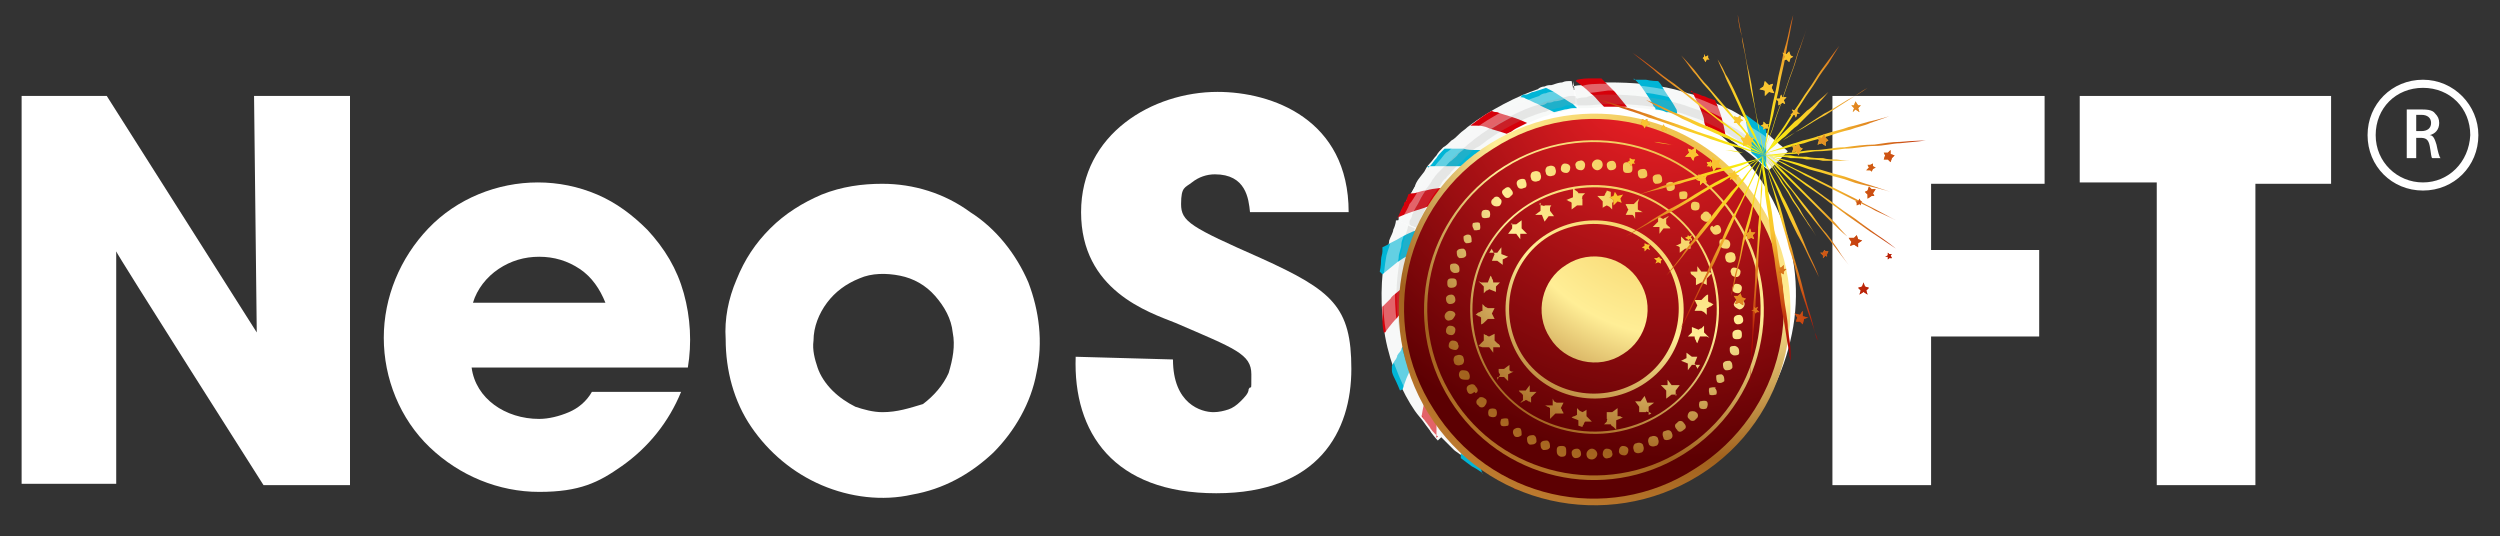 <?xml version="1.0" encoding="UTF-8"?>
<svg xmlns="http://www.w3.org/2000/svg" xmlns:xlink="http://www.w3.org/1999/xlink" version="1.1" viewBox="0 0 185 39.7">
  <rect x="0" y="0" width="185" height="39.7" fill="#333333" stroke="none"/>
  <defs>
    <style>
      .cls-1 {
        fill: #d6000a;
      }

      .cls-2, .cls-3, .cls-4, .cls-5 {
        fill-rule: evenodd;
      }

      .cls-2, .cls-6 {
        fill: #fff;
      }

      .cls-7 {
        fill: url(#radial-gradient-7);
      }

      .cls-8 {
        fill: url(#radial-gradient-6);
      }

      .cls-9 {
        fill: url(#radial-gradient-5);
      }

      .cls-10 {
        fill: url(#radial-gradient-4);
      }

      .cls-11 {
        fill: url(#radial-gradient-9);
      }

      .cls-12 {
        fill: url(#radial-gradient-8);
      }

      .cls-13 {
        fill: url(#radial-gradient-3);
      }

      .cls-14 {
        fill: url(#radial-gradient-2);
      }

      .cls-15 {
        fill: url(#linear-gradient-8);
      }

      .cls-16 {
        fill: url(#linear-gradient-7);
      }

      .cls-17 {
        fill: url(#linear-gradient-5);
      }

      .cls-18 {
        fill: url(#linear-gradient-6);
      }

      .cls-19 {
        fill: url(#linear-gradient-9);
      }

      .cls-20 {
        fill: url(#linear-gradient-4);
      }

      .cls-21 {
        fill: url(#linear-gradient-3);
      }

      .cls-22 {
        fill: url(#linear-gradient-2);
      }

      .cls-23 {
        fill: #00b5d6;
      }

      .cls-3, .cls-5 {
        fill: #f7f9f8;
      }

      .cls-24 {
        fill: url(#radial-gradient);
      }

      .cls-25 {
        fill: url(#linear-gradient);
      }

      .cls-26 {
        isolation: isolate;
      }

      .cls-27 {
        fill: url(#radial-gradient-124);
      }

      .cls-28 {
        fill: url(#radial-gradient-125);
      }

      .cls-29 {
        fill: url(#radial-gradient-123);
      }

      .cls-30 {
        fill: url(#radial-gradient-126);
      }

      .cls-31 {
        fill: url(#radial-gradient-120);
      }

      .cls-32 {
        fill: url(#radial-gradient-122);
      }

      .cls-33 {
        fill: url(#radial-gradient-121);
      }

      .cls-34 {
        fill: url(#radial-gradient-129);
      }

      .cls-35 {
        fill: url(#radial-gradient-127);
      }

      .cls-36 {
        fill: url(#radial-gradient-128);
      }

      .cls-37 {
        fill: url(#radial-gradient-109);
      }

      .cls-38 {
        fill: url(#radial-gradient-106);
      }

      .cls-39 {
        fill: url(#radial-gradient-105);
      }

      .cls-40 {
        fill: url(#radial-gradient-108);
      }

      .cls-41 {
        fill: url(#radial-gradient-107);
      }

      .cls-42 {
        fill: url(#radial-gradient-101);
      }

      .cls-43 {
        fill: url(#radial-gradient-104);
      }

      .cls-44 {
        fill: url(#radial-gradient-102);
      }

      .cls-45 {
        fill: url(#radial-gradient-103);
      }

      .cls-46 {
        fill: url(#radial-gradient-100);
      }

      .cls-47 {
        fill: url(#radial-gradient-118);
      }

      .cls-48 {
        fill: url(#radial-gradient-119);
      }

      .cls-49 {
        fill: url(#radial-gradient-117);
      }

      .cls-50 {
        fill: url(#radial-gradient-114);
      }

      .cls-51 {
        fill: url(#radial-gradient-115);
      }

      .cls-52 {
        fill: url(#radial-gradient-116);
      }

      .cls-53 {
        fill: url(#radial-gradient-110);
      }

      .cls-54 {
        fill: url(#radial-gradient-111);
      }

      .cls-55 {
        fill: url(#radial-gradient-112);
      }

      .cls-56 {
        fill: url(#radial-gradient-113);
      }

      .cls-57 {
        fill: url(#radial-gradient-147);
      }

      .cls-58 {
        fill: url(#radial-gradient-144);
      }

      .cls-59 {
        fill: url(#radial-gradient-140);
      }

      .cls-60 {
        fill: url(#radial-gradient-148);
      }

      .cls-61 {
        fill: url(#radial-gradient-143);
      }

      .cls-62 {
        fill: url(#radial-gradient-142);
      }

      .cls-63 {
        fill: url(#radial-gradient-149);
      }

      .cls-64 {
        fill: url(#radial-gradient-146);
      }

      .cls-65 {
        fill: url(#radial-gradient-141);
      }

      .cls-66 {
        fill: url(#radial-gradient-131);
      }

      .cls-67 {
        fill: url(#radial-gradient-130);
      }

      .cls-68 {
        fill: url(#radial-gradient-133);
      }

      .cls-69 {
        fill: url(#radial-gradient-137);
      }

      .cls-70 {
        fill: url(#radial-gradient-132);
      }

      .cls-71 {
        fill: url(#radial-gradient-135);
      }

      .cls-72 {
        fill: url(#radial-gradient-134);
      }

      .cls-73 {
        fill: url(#radial-gradient-138);
      }

      .cls-74 {
        fill: url(#radial-gradient-136);
      }

      .cls-75 {
        fill: url(#radial-gradient-145);
      }

      .cls-76 {
        fill: url(#radial-gradient-139);
      }

      .cls-77 {
        fill: url(#radial-gradient-153);
      }

      .cls-78 {
        fill: url(#radial-gradient-150);
      }

      .cls-79 {
        fill: url(#radial-gradient-152);
      }

      .cls-80 {
        fill: url(#radial-gradient-154);
      }

      .cls-81 {
        fill: url(#radial-gradient-155);
      }

      .cls-82 {
        fill: url(#radial-gradient-151);
      }

      .cls-83 {
        fill: url(#radial-gradient-16);
      }

      .cls-84 {
        fill: url(#radial-gradient-12);
      }

      .cls-85 {
        fill: url(#radial-gradient-14);
      }

      .cls-86 {
        fill: url(#radial-gradient-13);
      }

      .cls-87 {
        fill: url(#radial-gradient-10);
      }

      .cls-88 {
        fill: url(#radial-gradient-17);
      }

      .cls-89 {
        fill: url(#radial-gradient-19);
      }

      .cls-90 {
        fill: url(#radial-gradient-11);
      }

      .cls-91 {
        fill: url(#radial-gradient-18);
      }

      .cls-92 {
        fill: url(#radial-gradient-15);
      }

      .cls-93 {
        fill: url(#radial-gradient-48);
      }

      .cls-94 {
        fill: url(#radial-gradient-47);
      }

      .cls-95 {
        fill: url(#radial-gradient-56);
      }

      .cls-96 {
        fill: url(#radial-gradient-58);
      }

      .cls-97 {
        fill: url(#radial-gradient-57);
      }

      .cls-98 {
        fill: url(#radial-gradient-44);
      }

      .cls-99 {
        fill: url(#radial-gradient-43);
      }

      .cls-100 {
        fill: url(#radial-gradient-49);
      }

      .cls-101 {
        fill: url(#radial-gradient-42);
      }

      .cls-102 {
        fill: url(#radial-gradient-40);
      }

      .cls-103 {
        fill: url(#radial-gradient-41);
      }

      .cls-104 {
        fill: url(#radial-gradient-46);
      }

      .cls-105 {
        fill: url(#radial-gradient-45);
      }

      .cls-106 {
        fill: url(#radial-gradient-25);
      }

      .cls-107 {
        fill: url(#radial-gradient-54);
      }

      .cls-108 {
        fill: url(#radial-gradient-59);
      }

      .cls-109 {
        fill: url(#radial-gradient-53);
      }

      .cls-110 {
        fill: url(#radial-gradient-52);
      }

      .cls-111 {
        fill: url(#radial-gradient-51);
      }

      .cls-112 {
        fill: url(#radial-gradient-50);
      }

      .cls-113 {
        fill: url(#radial-gradient-55);
      }

      .cls-114 {
        fill: url(#radial-gradient-35);
      }

      .cls-115 {
        fill: url(#radial-gradient-34);
      }

      .cls-116 {
        fill: url(#radial-gradient-22);
      }

      .cls-117 {
        fill: url(#radial-gradient-28);
      }

      .cls-118 {
        fill: url(#radial-gradient-23);
      }

      .cls-119 {
        fill: url(#radial-gradient-20);
      }

      .cls-120 {
        fill: url(#radial-gradient-24);
      }

      .cls-121 {
        fill: url(#radial-gradient-26);
      }

      .cls-122 {
        fill: url(#radial-gradient-29);
      }

      .cls-123 {
        fill: url(#radial-gradient-27);
      }

      .cls-124 {
        fill: url(#radial-gradient-21);
      }

      .cls-125 {
        fill: url(#radial-gradient-39);
      }

      .cls-126 {
        fill: url(#radial-gradient-38);
      }

      .cls-127 {
        fill: url(#radial-gradient-33);
      }

      .cls-128 {
        fill: url(#radial-gradient-32);
      }

      .cls-129 {
        fill: url(#radial-gradient-31);
      }

      .cls-130 {
        fill: url(#radial-gradient-30);
      }

      .cls-131 {
        fill: url(#radial-gradient-37);
      }

      .cls-132 {
        fill: url(#radial-gradient-36);
      }

      .cls-133 {
        fill: url(#radial-gradient-94);
      }

      .cls-134 {
        fill: url(#radial-gradient-96);
      }

      .cls-135 {
        fill: url(#radial-gradient-91);
      }

      .cls-136 {
        fill: url(#radial-gradient-92);
      }

      .cls-137 {
        fill: url(#radial-gradient-98);
      }

      .cls-138 {
        fill: url(#radial-gradient-93);
      }

      .cls-139 {
        fill: url(#radial-gradient-95);
      }

      .cls-140 {
        fill: url(#radial-gradient-97);
      }

      .cls-141 {
        fill: url(#radial-gradient-99);
      }

      .cls-142 {
        fill: url(#radial-gradient-90);
      }

      .cls-143 {
        fill: url(#radial-gradient-62);
      }

      .cls-144 {
        fill: url(#radial-gradient-64);
      }

      .cls-145 {
        fill: url(#radial-gradient-65);
      }

      .cls-146 {
        fill: url(#radial-gradient-63);
      }

      .cls-147 {
        fill: url(#radial-gradient-67);
      }

      .cls-148 {
        fill: url(#radial-gradient-68);
      }

      .cls-149 {
        fill: url(#radial-gradient-69);
      }

      .cls-150 {
        fill: url(#radial-gradient-70);
      }

      .cls-151 {
        fill: url(#radial-gradient-72);
      }

      .cls-152 {
        fill: url(#radial-gradient-75);
      }

      .cls-153 {
        fill: url(#radial-gradient-78);
      }

      .cls-154 {
        fill: url(#radial-gradient-77);
      }

      .cls-155 {
        fill: url(#radial-gradient-79);
      }

      .cls-156 {
        fill: url(#radial-gradient-61);
      }

      .cls-157 {
        fill: url(#radial-gradient-66);
      }

      .cls-158 {
        fill: url(#radial-gradient-60);
      }

      .cls-159 {
        fill: url(#radial-gradient-71);
      }

      .cls-160 {
        fill: url(#radial-gradient-74);
      }

      .cls-161 {
        fill: url(#radial-gradient-73);
      }

      .cls-162 {
        fill: url(#radial-gradient-76);
      }

      .cls-163 {
        fill: url(#radial-gradient-82);
      }

      .cls-164 {
        fill: url(#radial-gradient-85);
      }

      .cls-165 {
        fill: url(#radial-gradient-80);
      }

      .cls-166 {
        fill: url(#radial-gradient-83);
      }

      .cls-167 {
        fill: url(#radial-gradient-86);
      }

      .cls-168 {
        fill: url(#radial-gradient-89);
      }

      .cls-169 {
        fill: url(#radial-gradient-84);
      }

      .cls-170 {
        fill: url(#radial-gradient-87);
      }

      .cls-171 {
        fill: url(#radial-gradient-88);
      }

      .cls-172 {
        fill: url(#radial-gradient-81);
      }

      .cls-173 {
        fill: url(#linear-gradient-10);
      }

      .cls-174 {
        fill: url(#linear-gradient-11);
      }

      .cls-175 {
        fill: url(#linear-gradient-12);
      }

      .cls-176 {
        fill: url(#linear-gradient-13);
      }

      .cls-177 {
        fill: url(#linear-gradient-19);
      }

      .cls-178 {
        fill: url(#linear-gradient-14);
      }

      .cls-179 {
        fill: url(#linear-gradient-21);
      }

      .cls-180 {
        fill: url(#linear-gradient-20);
      }

      .cls-181 {
        fill: url(#linear-gradient-22);
      }

      .cls-182 {
        fill: url(#linear-gradient-23);
      }

      .cls-183 {
        fill: url(#linear-gradient-28);
      }

      .cls-184 {
        fill: url(#linear-gradient-25);
      }

      .cls-185 {
        fill: url(#linear-gradient-32);
      }

      .cls-186 {
        fill: url(#linear-gradient-31);
      }

      .cls-187 {
        fill: url(#linear-gradient-33);
      }

      .cls-188 {
        fill: url(#linear-gradient-30);
      }

      .cls-189 {
        fill: url(#linear-gradient-15);
      }

      .cls-190 {
        fill: url(#linear-gradient-16);
      }

      .cls-191 {
        fill: url(#linear-gradient-17);
      }

      .cls-192 {
        fill: url(#linear-gradient-18);
      }

      .cls-193 {
        fill: url(#linear-gradient-35);
      }

      .cls-194 {
        fill: url(#linear-gradient-34);
      }

      .cls-195 {
        fill: url(#linear-gradient-36);
      }

      .cls-196 {
        fill: url(#linear-gradient-27);
      }

      .cls-197 {
        fill: url(#linear-gradient-24);
      }

      .cls-198 {
        fill: url(#linear-gradient-26);
      }

      .cls-199 {
        fill: url(#linear-gradient-29);
      }

      .cls-200 {
        mix-blend-mode: screen;
      }

      .cls-4 {
        fill: #9c9c9c;
        opacity: .2;
      }

      .cls-5 {
        opacity: .4;
      }
    </style>
    <radialGradient id="radial-gradient" cx="-1451.6" cy="-82.8" fx="-1451.6" fy="-82.8" r="45.7" gradientTransform="translate(-717.2 -1174.5) rotate(-122.1) scale(1 -1)" gradientUnits="userSpaceOnUse">
      <stop offset="0" stop-color="#eebe47"/>
      <stop offset=".3" stop-color="#ffee96"/>
      <stop offset=".5" stop-color="#a2621e"/>
      <stop offset=".8" stop-color="#eea54c"/>
      <stop offset="1" stop-color="#eebe47"/>
    </radialGradient>
    <radialGradient id="radial-gradient-2" cx="-1444.9" cy="-85.4" fx="-1444.9" fy="-85.4" r="30" gradientTransform="translate(-717.2 -1174.5) rotate(-122.1) scale(1 -1)" gradientUnits="userSpaceOnUse">
      <stop offset="0" stop-color="#ff242a"/>
      <stop offset="1" stop-color="#5c0002"/>
    </radialGradient>
    <radialGradient id="radial-gradient-3" cx="-1451.6" cy="-82.8" fx="-1451.6" fy="-82.8" r="45.7" xlink:href="#radial-gradient"/>
    <radialGradient id="radial-gradient-4" cx="-1451.6" cy="-82.8" fx="-1451.6" fy="-82.8" r="45.7" xlink:href="#radial-gradient"/>
    <radialGradient id="radial-gradient-5" cx="-1451.6" cy="-82.8" fx="-1451.6" fy="-82.8" r="45.7" xlink:href="#radial-gradient"/>
    <radialGradient id="radial-gradient-6" cx="-1451.6" cy="-82.8" fx="-1451.6" fy="-82.8" r="45.7" xlink:href="#radial-gradient"/>
    <radialGradient id="radial-gradient-7" cx="-1451.6" cy="-82.8" fx="-1451.6" fy="-82.8" r="45.7" xlink:href="#radial-gradient"/>
    <radialGradient id="radial-gradient-8" cx="-1451.6" cy="-82.8" fx="-1451.6" fy="-82.8" r="45.7" xlink:href="#radial-gradient"/>
    <radialGradient id="radial-gradient-9" cx="-1451.6" cy="-82.8" fx="-1451.6" fy="-82.8" r="45.7" xlink:href="#radial-gradient"/>
    <radialGradient id="radial-gradient-10" cx="-1451.6" cy="-82.8" fx="-1451.6" fy="-82.8" r="45.7" xlink:href="#radial-gradient"/>
    <radialGradient id="radial-gradient-11" cx="-1451.6" cy="-82.8" fx="-1451.6" fy="-82.8" r="45.7" xlink:href="#radial-gradient"/>
    <radialGradient id="radial-gradient-12" cx="-1451.6" cy="-82.8" fx="-1451.6" fy="-82.8" r="45.7" xlink:href="#radial-gradient"/>
    <radialGradient id="radial-gradient-13" cx="-1451.6" cy="-82.8" fx="-1451.6" fy="-82.8" r="45.7" xlink:href="#radial-gradient"/>
    <radialGradient id="radial-gradient-14" cx="-1451.6" cy="-82.8" fx="-1451.6" fy="-82.8" r="45.7" xlink:href="#radial-gradient"/>
    <radialGradient id="radial-gradient-15" cx="-1451.6" cy="-82.8" fx="-1451.6" fy="-82.8" r="45.7" xlink:href="#radial-gradient"/>
    <radialGradient id="radial-gradient-16" cx="-1451.6" cy="-82.8" fx="-1451.6" fy="-82.8" r="45.7" xlink:href="#radial-gradient"/>
    <radialGradient id="radial-gradient-17" cx="-1451.6" cy="-82.8" fx="-1451.6" fy="-82.8" r="45.7" xlink:href="#radial-gradient"/>
    <radialGradient id="radial-gradient-18" cx="-1451.6" cy="-82.8" fx="-1451.6" fy="-82.8" r="45.7" xlink:href="#radial-gradient"/>
    <radialGradient id="radial-gradient-19" cx="-1451.6" cy="-82.8" fx="-1451.6" fy="-82.8" r="45.8" xlink:href="#radial-gradient"/>
    <radialGradient id="radial-gradient-20" cx="-1451.6" cy="-82.8" fx="-1451.6" fy="-82.8" r="45.7" xlink:href="#radial-gradient"/>
    <radialGradient id="radial-gradient-21" cx="-1451.6" cy="-82.8" fx="-1451.6" fy="-82.8" r="45.7" xlink:href="#radial-gradient"/>
    <radialGradient id="radial-gradient-22" cx="-1451.6" cy="-82.8" fx="-1451.6" fy="-82.8" r="45.7" xlink:href="#radial-gradient"/>
    <radialGradient id="radial-gradient-23" cx="-1451.6" cy="-82.8" fx="-1451.6" fy="-82.8" r="45.7" xlink:href="#radial-gradient"/>
    <radialGradient id="radial-gradient-24" cx="-1451.6" cy="-82.8" fx="-1451.6" fy="-82.8" r="45.7" xlink:href="#radial-gradient"/>
    <radialGradient id="radial-gradient-25" cx="-1451.6" cy="-82.8" fx="-1451.6" fy="-82.8" r="45.7" xlink:href="#radial-gradient"/>
    <radialGradient id="radial-gradient-26" cx="-1451.6" cy="-82.8" fx="-1451.6" fy="-82.8" r="45.7" xlink:href="#radial-gradient"/>
    <radialGradient id="radial-gradient-27" cx="-1451.6" cy="-82.8" fx="-1451.6" fy="-82.8" r="45.7" xlink:href="#radial-gradient"/>
    <radialGradient id="radial-gradient-28" cx="-1451.6" cy="-82.8" fx="-1451.6" fy="-82.8" r="45.7" xlink:href="#radial-gradient"/>
    <radialGradient id="radial-gradient-29" cx="-1451.6" cy="-82.8" fx="-1451.6" fy="-82.8" r="45.7" xlink:href="#radial-gradient"/>
    <radialGradient id="radial-gradient-30" cx="-1451.6" cy="-82.8" fx="-1451.6" fy="-82.8" r="45.7" xlink:href="#radial-gradient"/>
    <radialGradient id="radial-gradient-31" cx="-1451.6" cy="-82.8" fx="-1451.6" fy="-82.8" r="45.7" xlink:href="#radial-gradient"/>
    <radialGradient id="radial-gradient-32" cx="-1451.6" cy="-82.8" fx="-1451.6" fy="-82.8" r="45.7" xlink:href="#radial-gradient"/>
    <radialGradient id="radial-gradient-33" cx="-1451.6" cy="-82.8" fx="-1451.6" fy="-82.8" r="45.7" xlink:href="#radial-gradient"/>
    <radialGradient id="radial-gradient-34" cx="-1451.6" cy="-82.8" fx="-1451.6" fy="-82.8" r="45.7" xlink:href="#radial-gradient"/>
    <radialGradient id="radial-gradient-35" cx="-1451.6" cy="-82.8" fx="-1451.6" fy="-82.8" r="45.7" xlink:href="#radial-gradient"/>
    <radialGradient id="radial-gradient-36" cx="-1451.6" cy="-82.8" fx="-1451.6" fy="-82.8" r="45.7" xlink:href="#radial-gradient"/>
    <radialGradient id="radial-gradient-37" cx="-1451.6" cy="-82.8" fx="-1451.6" fy="-82.8" r="45.7" xlink:href="#radial-gradient"/>
    <radialGradient id="radial-gradient-38" cx="-1451.6" cy="-82.8" fx="-1451.6" fy="-82.8" r="45.7" xlink:href="#radial-gradient"/>
    <radialGradient id="radial-gradient-39" cx="-1451.6" cy="-82.8" fx="-1451.6" fy="-82.8" r="45.7" xlink:href="#radial-gradient"/>
    <radialGradient id="radial-gradient-40" cx="-1451.6" cy="-82.8" fx="-1451.6" fy="-82.8" r="45.7" xlink:href="#radial-gradient"/>
    <radialGradient id="radial-gradient-41" cx="-1451.6" cy="-82.8" fx="-1451.6" fy="-82.8" r="45.7" xlink:href="#radial-gradient"/>
    <radialGradient id="radial-gradient-42" cx="-1451.6" cy="-82.8" fx="-1451.6" fy="-82.8" r="45.7" xlink:href="#radial-gradient"/>
    <radialGradient id="radial-gradient-43" cx="-1451.6" cy="-82.8" fx="-1451.6" fy="-82.8" r="45.7" xlink:href="#radial-gradient"/>
    <radialGradient id="radial-gradient-44" cx="-1451.6" cy="-82.8" fx="-1451.6" fy="-82.8" r="45.7" xlink:href="#radial-gradient"/>
    <radialGradient id="radial-gradient-45" cx="-1451.6" cy="-82.8" fx="-1451.6" fy="-82.8" r="45.7" xlink:href="#radial-gradient"/>
    <radialGradient id="radial-gradient-46" cx="-1451.6" cy="-82.8" fx="-1451.6" fy="-82.8" r="45.7" xlink:href="#radial-gradient"/>
    <radialGradient id="radial-gradient-47" cx="-1451.6" cy="-82.8" fx="-1451.6" fy="-82.8" r="45.7" xlink:href="#radial-gradient"/>
    <radialGradient id="radial-gradient-48" cx="-1451.6" cy="-82.8" fx="-1451.6" fy="-82.8" r="45.8" xlink:href="#radial-gradient"/>
    <radialGradient id="radial-gradient-49" cx="-1451.6" cy="-82.8" fx="-1451.6" fy="-82.8" r="45.7" xlink:href="#radial-gradient"/>
    <radialGradient id="radial-gradient-50" cx="-1451.6" cy="-82.8" fx="-1451.6" fy="-82.8" r="45.7" xlink:href="#radial-gradient"/>
    <radialGradient id="radial-gradient-51" cx="-1451.6" cy="-82.8" fx="-1451.6" fy="-82.8" r="45.7" xlink:href="#radial-gradient"/>
    <radialGradient id="radial-gradient-52" cx="-1451.6" cy="-82.8" fx="-1451.6" fy="-82.8" r="45.7" xlink:href="#radial-gradient"/>
    <radialGradient id="radial-gradient-53" cx="-1451.6" cy="-82.8" fx="-1451.6" fy="-82.8" r="45.7" xlink:href="#radial-gradient"/>
    <radialGradient id="radial-gradient-54" cx="-1451.6" cy="-82.8" fx="-1451.6" fy="-82.8" r="45.7" xlink:href="#radial-gradient"/>
    <radialGradient id="radial-gradient-55" cx="-1451.6" cy="-82.8" fx="-1451.6" fy="-82.8" r="45.7" xlink:href="#radial-gradient"/>
    <radialGradient id="radial-gradient-56" cx="-1451.6" cy="-82.8" fx="-1451.6" fy="-82.8" r="45.7" xlink:href="#radial-gradient"/>
    <radialGradient id="radial-gradient-57" cx="-1451.6" cy="-82.8" fx="-1451.6" fy="-82.8" r="45.7" xlink:href="#radial-gradient"/>
    <radialGradient id="radial-gradient-58" cx="-1451.6" cy="-82.8" fx="-1451.6" fy="-82.8" r="45.7" xlink:href="#radial-gradient"/>
    <radialGradient id="radial-gradient-59" cx="-1451.6" cy="-82.8" fx="-1451.6" fy="-82.8" r="45.7" xlink:href="#radial-gradient"/>
    <radialGradient id="radial-gradient-60" cx="-1451.6" cy="-82.8" fx="-1451.6" fy="-82.8" r="45.7" xlink:href="#radial-gradient"/>
    <radialGradient id="radial-gradient-61" cx="-1451.6" cy="-82.8" fx="-1451.6" fy="-82.8" r="45.7" xlink:href="#radial-gradient"/>
    <radialGradient id="radial-gradient-62" cx="-1451.6" cy="-82.8" fx="-1451.6" fy="-82.8" r="45.8" xlink:href="#radial-gradient"/>
    <radialGradient id="radial-gradient-63" cx="-1451.6" cy="-82.8" fx="-1451.6" fy="-82.8" r="45.7" xlink:href="#radial-gradient"/>
    <radialGradient id="radial-gradient-64" cx="-1451.6" cy="-82.8" fx="-1451.6" fy="-82.8" r="45.7" xlink:href="#radial-gradient"/>
    <radialGradient id="radial-gradient-65" cx="-1451.6" cy="-82.8" fx="-1451.6" fy="-82.8" r="45.7" xlink:href="#radial-gradient"/>
    <radialGradient id="radial-gradient-66" cx="-1451.6" cy="-82.8" fx="-1451.6" fy="-82.8" r="45.7" xlink:href="#radial-gradient"/>
    <radialGradient id="radial-gradient-67" cx="-1451.6" cy="-82.8" fx="-1451.6" fy="-82.8" r="45.7" xlink:href="#radial-gradient"/>
    <radialGradient id="radial-gradient-68" cx="-1451.6" cy="-82.8" fx="-1451.6" fy="-82.8" r="45.7" xlink:href="#radial-gradient"/>
    <radialGradient id="radial-gradient-69" cx="-1451.6" cy="-82.8" fx="-1451.6" fy="-82.8" r="45.7" xlink:href="#radial-gradient"/>
    <radialGradient id="radial-gradient-70" cx="-1451.6" cy="-82.8" fx="-1451.6" fy="-82.8" r="45.7" xlink:href="#radial-gradient"/>
    <radialGradient id="radial-gradient-71" cx="-1451.6" cy="-82.8" fx="-1451.6" fy="-82.8" r="45.7" xlink:href="#radial-gradient"/>
    <radialGradient id="radial-gradient-72" cx="-1451.6" cy="-82.8" fx="-1451.6" fy="-82.8" r="45.7" xlink:href="#radial-gradient"/>
    <radialGradient id="radial-gradient-73" cx="-1451.6" cy="-82.8" fx="-1451.6" fy="-82.8" r="45.7" xlink:href="#radial-gradient"/>
    <radialGradient id="radial-gradient-74" cx="-1451.6" cy="-82.8" fx="-1451.6" fy="-82.8" r="45.7" xlink:href="#radial-gradient"/>
    <radialGradient id="radial-gradient-75" cx="-1451.6" cy="-82.8" fx="-1451.6" fy="-82.8" r="45.7" xlink:href="#radial-gradient"/>
    <radialGradient id="radial-gradient-76" cx="-1451.6" cy="-82.8" fx="-1451.6" fy="-82.8" r="45.7" xlink:href="#radial-gradient"/>
    <radialGradient id="radial-gradient-77" cx="-1451.6" cy="-82.8" fx="-1451.6" fy="-82.8" r="45.7" xlink:href="#radial-gradient"/>
    <radialGradient id="radial-gradient-78" cx="-1451.6" cy="-82.8" fx="-1451.6" fy="-82.8" r="45.7" xlink:href="#radial-gradient"/>
    <radialGradient id="radial-gradient-79" cx="-1451.6" cy="-82.8" fx="-1451.6" fy="-82.8" r="45.7" xlink:href="#radial-gradient"/>
    <radialGradient id="radial-gradient-80" cx="-1451.6" cy="-82.8" fx="-1451.6" fy="-82.8" r="45.7" xlink:href="#radial-gradient"/>
    <radialGradient id="radial-gradient-81" cx="-1451.6" cy="-82.8" fx="-1451.6" fy="-82.8" r="45.7" xlink:href="#radial-gradient"/>
    <radialGradient id="radial-gradient-82" cx="-1451.6" cy="-82.8" fx="-1451.6" fy="-82.8" r="45.7" xlink:href="#radial-gradient"/>
    <radialGradient id="radial-gradient-83" cx="-1451.6" cy="-82.8" fx="-1451.6" fy="-82.8" r="45.7" xlink:href="#radial-gradient"/>
    <radialGradient id="radial-gradient-84" cx="-1451.6" cy="-82.8" fx="-1451.6" fy="-82.8" r="45.7" xlink:href="#radial-gradient"/>
    <radialGradient id="radial-gradient-85" cx="-1451.6" cy="-82.8" fx="-1451.6" fy="-82.8" r="45.7" xlink:href="#radial-gradient"/>
    <radialGradient id="radial-gradient-86" cx="-1451.6" cy="-82.8" fx="-1451.6" fy="-82.8" r="45.7" xlink:href="#radial-gradient"/>
    <radialGradient id="radial-gradient-87" cx="567.2" cy="-1418.3" fx="567.2" fy="-1418.3" r="14.6" gradientTransform="translate(355.8 -1499.3) rotate(30.3) scale(1 -1)" gradientUnits="userSpaceOnUse">
      <stop offset="0" stop-color="#f9f800"/>
      <stop offset=".4" stop-color="#f9c430"/>
      <stop offset="1" stop-color="#ad0000"/>
    </radialGradient>
    <radialGradient id="radial-gradient-88" cx="567.2" cy="-1418.3" fx="567.2" fy="-1418.3" r="14.6" xlink:href="#radial-gradient-87"/>
    <radialGradient id="radial-gradient-89" cx="567.2" cy="-1418.3" fx="567.2" fy="-1418.3" r="14.6" xlink:href="#radial-gradient-87"/>
    <radialGradient id="radial-gradient-90" cx="567.2" cy="-1418.3" fx="567.2" fy="-1418.3" r="14.6" xlink:href="#radial-gradient-87"/>
    <radialGradient id="radial-gradient-91" cx="567.2" cy="-1418.3" fx="567.2" fy="-1418.3" r="14.6" xlink:href="#radial-gradient-87"/>
    <radialGradient id="radial-gradient-92" cx="567.2" cy="-1418.3" fx="567.2" fy="-1418.3" r="14.6" xlink:href="#radial-gradient-87"/>
    <radialGradient id="radial-gradient-93" cx="567.2" cy="-1418.3" fx="567.2" fy="-1418.3" r="14.6" xlink:href="#radial-gradient-87"/>
    <radialGradient id="radial-gradient-94" cx="567.2" cy="-1418.3" fx="567.2" fy="-1418.3" r="14.6" xlink:href="#radial-gradient-87"/>
    <radialGradient id="radial-gradient-95" cx="567.2" cy="-1418.3" fx="567.2" fy="-1418.3" r="14.6" xlink:href="#radial-gradient-87"/>
    <radialGradient id="radial-gradient-96" cx="567.2" cy="-1418.3" fx="567.2" fy="-1418.3" r="14.6" xlink:href="#radial-gradient-87"/>
    <radialGradient id="radial-gradient-97" cx="567.2" cy="-1418.3" fx="567.2" fy="-1418.3" r="14.6" xlink:href="#radial-gradient-87"/>
    <radialGradient id="radial-gradient-98" cx="567.2" cy="-1418.3" fx="567.2" fy="-1418.3" r="14.6" xlink:href="#radial-gradient-87"/>
    <radialGradient id="radial-gradient-99" cx="567.2" cy="-1418.3" fx="567.2" fy="-1418.3" r="14.6" xlink:href="#radial-gradient-87"/>
    <radialGradient id="radial-gradient-100" cx="567.2" cy="-1418.3" fx="567.2" fy="-1418.3" r="14.6" xlink:href="#radial-gradient-87"/>
    <radialGradient id="radial-gradient-101" cx="567.2" cy="-1418.3" fx="567.2" fy="-1418.3" r="14.6" xlink:href="#radial-gradient-87"/>
    <radialGradient id="radial-gradient-102" cx="567.2" cy="-1418.3" fx="567.2" fy="-1418.3" r="14.6" xlink:href="#radial-gradient-87"/>
    <radialGradient id="radial-gradient-103" cx="567.2" cy="-1418.3" fx="567.2" fy="-1418.3" r="14.6" xlink:href="#radial-gradient-87"/>
    <radialGradient id="radial-gradient-104" cx="567.2" cy="-1418.3" fx="567.2" fy="-1418.3" r="14.6" xlink:href="#radial-gradient-87"/>
    <radialGradient id="radial-gradient-105" cx="567.2" cy="-1418.3" fx="567.2" fy="-1418.3" r="14.6" xlink:href="#radial-gradient-87"/>
    <radialGradient id="radial-gradient-106" cx="567.2" cy="-1418.3" fx="567.2" fy="-1418.3" r="14.6" xlink:href="#radial-gradient-87"/>
    <radialGradient id="radial-gradient-107" cx="567.2" cy="-1418.3" fx="567.2" fy="-1418.3" r="14.6" xlink:href="#radial-gradient-87"/>
    <radialGradient id="radial-gradient-108" cx="567.2" cy="-1418.3" fx="567.2" fy="-1418.3" r="14.6" xlink:href="#radial-gradient-87"/>
    <radialGradient id="radial-gradient-109" cx="567.2" cy="-1418.3" fx="567.2" fy="-1418.3" r="14.6" xlink:href="#radial-gradient-87"/>
    <radialGradient id="radial-gradient-110" cx="567.2" cy="-1418.3" fx="567.2" fy="-1418.3" r="14.6" xlink:href="#radial-gradient-87"/>
    <radialGradient id="radial-gradient-111" cx="567.2" cy="-1418.3" fx="567.2" fy="-1418.3" r="14.6" xlink:href="#radial-gradient-87"/>
    <radialGradient id="radial-gradient-112" cx="567.2" cy="-1418.3" fx="567.2" fy="-1418.3" r="14.6" xlink:href="#radial-gradient-87"/>
    <radialGradient id="radial-gradient-113" cx="567.2" cy="-1418.3" fx="567.2" fy="-1418.3" r="14.6" xlink:href="#radial-gradient-87"/>
    <radialGradient id="radial-gradient-114" cx="567.2" cy="-1418.3" fx="567.2" fy="-1418.3" r="14.6" xlink:href="#radial-gradient-87"/>
    <radialGradient id="radial-gradient-115" cx="567.2" cy="-1418.3" fx="567.2" fy="-1418.3" r="14.6" xlink:href="#radial-gradient-87"/>
    <radialGradient id="radial-gradient-116" cx="567.2" cy="-1418.3" fx="567.2" fy="-1418.3" r="14.6" xlink:href="#radial-gradient-87"/>
    <radialGradient id="radial-gradient-117" cx="567.2" cy="-1418.3" fx="567.2" fy="-1418.3" r="14.6" xlink:href="#radial-gradient-87"/>
    <radialGradient id="radial-gradient-118" cx="567.2" cy="-1418.3" fx="567.2" fy="-1418.3" r="14.6" xlink:href="#radial-gradient-87"/>
    <radialGradient id="radial-gradient-119" cx="567.2" cy="-1418.3" fx="567.2" fy="-1418.3" r="14.6" xlink:href="#radial-gradient-87"/>
    <radialGradient id="radial-gradient-120" cx="1003.6" cy="242.6" fx="1003.6" fy="242.6" r="14.6" gradientTransform="translate(-858.5 -285) rotate(30.3) scale(1 -1)" xlink:href="#radial-gradient-87"/>
    <radialGradient id="radial-gradient-121" cx="1003.6" cy="242.6" fx="1003.6" fy="242.6" r="14.6" gradientTransform="translate(-858.5 -285) rotate(30.3) scale(1 -1)" xlink:href="#radial-gradient-87"/>
    <radialGradient id="radial-gradient-122" cx="1003.6" cy="242.6" fx="1003.6" fy="242.6" r="14.6" gradientTransform="translate(-858.5 -285) rotate(30.3) scale(1 -1)" xlink:href="#radial-gradient-87"/>
    <radialGradient id="radial-gradient-123" cx="1003.6" cy="242.6" fx="1003.6" fy="242.6" r="14.6" gradientTransform="translate(-858.5 -285) rotate(30.3) scale(1 -1)" xlink:href="#radial-gradient-87"/>
    <radialGradient id="radial-gradient-124" cx="1003.6" cy="242.6" fx="1003.6" fy="242.6" r="14.6" gradientTransform="translate(-858.5 -285) rotate(30.3) scale(1 -1)" xlink:href="#radial-gradient-87"/>
    <radialGradient id="radial-gradient-125" cx="1003.6" cy="242.6" fx="1003.6" fy="242.6" r="14.6" gradientTransform="translate(-858.5 -285) rotate(30.3) scale(1 -1)" xlink:href="#radial-gradient-87"/>
    <radialGradient id="radial-gradient-126" cx="1003.6" cy="242.6" fx="1003.6" fy="242.6" r="14.6" gradientTransform="translate(-858.5 -285) rotate(30.3) scale(1 -1)" xlink:href="#radial-gradient-87"/>
    <radialGradient id="radial-gradient-127" cx="1003.6" cy="242.6" fx="1003.6" fy="242.6" r="14.6" gradientTransform="translate(-858.5 -285) rotate(30.3) scale(1 -1)" xlink:href="#radial-gradient-87"/>
    <radialGradient id="radial-gradient-128" cx="1003.6" cy="242.6" fx="1003.6" fy="242.6" r="14.6" gradientTransform="translate(-858.5 -285) rotate(30.3) scale(1 -1)" xlink:href="#radial-gradient-87"/>
    <radialGradient id="radial-gradient-129" cx="1003.6" cy="242.6" fx="1003.6" fy="242.6" r="14.6" gradientTransform="translate(-858.5 -285) rotate(30.3) scale(1 -1)" xlink:href="#radial-gradient-87"/>
    <radialGradient id="radial-gradient-130" cx="1003.6" cy="242.6" fx="1003.6" fy="242.6" r="14.6" gradientTransform="translate(-858.5 -285) rotate(30.3) scale(1 -1)" xlink:href="#radial-gradient-87"/>
    <radialGradient id="radial-gradient-131" cx="1003.6" cy="242.6" fx="1003.6" fy="242.6" r="14.6" gradientTransform="translate(-858.5 -285) rotate(30.3) scale(1 -1)" xlink:href="#radial-gradient-87"/>
    <radialGradient id="radial-gradient-132" cx="1003.6" cy="242.6" fx="1003.6" fy="242.6" r="14.6" gradientTransform="translate(-858.5 -285) rotate(30.3) scale(1 -1)" xlink:href="#radial-gradient-87"/>
    <radialGradient id="radial-gradient-133" cx="1003.6" cy="242.6" fx="1003.6" fy="242.6" r="14.6" gradientTransform="translate(-858.5 -285) rotate(30.3) scale(1 -1)" xlink:href="#radial-gradient-87"/>
    <linearGradient id="linear-gradient" x1="567.2" y1="-1416.6" x2="581.8" y2="-1416.6" gradientTransform="translate(355.8 -1499.3) rotate(30.3) scale(1 -1)" gradientUnits="userSpaceOnUse">
      <stop offset="0" stop-color="#f9c430"/>
      <stop offset="1" stop-color="#ad0000"/>
    </linearGradient>
    <linearGradient id="linear-gradient-2" x1="567.2" y1="-1420.9" x2="581.8" y2="-1420.9" xlink:href="#linear-gradient"/>
    <linearGradient id="linear-gradient-3" x1="567.2" y1="-1418" x2="581.8" y2="-1418" xlink:href="#linear-gradient"/>
    <linearGradient id="linear-gradient-4" x1="567.2" y1="-1411.8" x2="581.8" y2="-1411.8" xlink:href="#linear-gradient"/>
    <linearGradient id="linear-gradient-5" x1="567.2" y1="-1413.7" x2="581.8" y2="-1413.7" xlink:href="#linear-gradient"/>
    <linearGradient id="linear-gradient-6" x1="567.2" y1="-1416.7" x2="581.8" y2="-1416.7" xlink:href="#linear-gradient"/>
    <linearGradient id="linear-gradient-7" x1="567.2" y1="-1417.8" x2="581.8" y2="-1417.8" xlink:href="#linear-gradient"/>
    <linearGradient id="linear-gradient-8" x1="567.2" y1="-1420.4" x2="581.8" y2="-1420.4" xlink:href="#linear-gradient"/>
    <linearGradient id="linear-gradient-9" x1="567.2" y1="-1428.5" x2="581.8" y2="-1428.5" xlink:href="#linear-gradient"/>
    <linearGradient id="linear-gradient-10" x1="567.2" y1="-1429" x2="581.7" y2="-1429" xlink:href="#linear-gradient"/>
    <linearGradient id="linear-gradient-11" x1="567.2" y1="-1428.6" x2="581.8" y2="-1428.6" xlink:href="#linear-gradient"/>
    <linearGradient id="linear-gradient-12" x1="567.2" y1="-1426.6" x2="581.8" y2="-1426.6" xlink:href="#linear-gradient"/>
    <linearGradient id="linear-gradient-13" x1="567.2" y1="-1423.7" x2="581.8" y2="-1423.7" xlink:href="#linear-gradient"/>
    <linearGradient id="linear-gradient-14" x1="567.2" y1="-1420.6" x2="581.7" y2="-1420.6" xlink:href="#linear-gradient"/>
    <radialGradient id="radial-gradient-134" cx="1003.6" cy="242.6" fx="1003.6" fy="242.6" r="14.6" gradientTransform="translate(-858.5 -285) rotate(30.3) scale(1 -1)" xlink:href="#radial-gradient-87"/>
    <radialGradient id="radial-gradient-135" cx="1003.6" cy="242.6" fx="1003.6" fy="242.6" r="14.6" gradientTransform="translate(-858.5 -285) rotate(30.3) scale(1 -1)" xlink:href="#radial-gradient-87"/>
    <radialGradient id="radial-gradient-136" cx="1003.6" cy="242.6" fx="1003.6" fy="242.6" r="14.6" gradientTransform="translate(-858.5 -285) rotate(30.3) scale(1 -1)" xlink:href="#radial-gradient-87"/>
    <radialGradient id="radial-gradient-137" cx="1003.6" cy="242.6" fx="1003.6" fy="242.6" r="14.6" gradientTransform="translate(-858.5 -285) rotate(30.3) scale(1 -1)" xlink:href="#radial-gradient-87"/>
    <radialGradient id="radial-gradient-138" cx="1003.6" cy="242.6" fx="1003.6" fy="242.6" r="14.6" gradientTransform="translate(-858.5 -285) rotate(30.3) scale(1 -1)" xlink:href="#radial-gradient-87"/>
    <radialGradient id="radial-gradient-139" cx="1003.6" cy="242.6" fx="1003.6" fy="242.6" r="14.6" gradientTransform="translate(-858.5 -285) rotate(30.3) scale(1 -1)" xlink:href="#radial-gradient-87"/>
    <radialGradient id="radial-gradient-140" cx="1003.6" cy="242.6" fx="1003.6" fy="242.6" r="14.6" gradientTransform="translate(-858.5 -285) rotate(30.3) scale(1 -1)" xlink:href="#radial-gradient-87"/>
    <radialGradient id="radial-gradient-141" cx="1003.6" cy="242.6" fx="1003.6" fy="242.6" r="14.6" gradientTransform="translate(-858.5 -285) rotate(30.3) scale(1 -1)" xlink:href="#radial-gradient-87"/>
    <radialGradient id="radial-gradient-142" cx="1003.6" cy="242.6" fx="1003.6" fy="242.6" r="14.6" gradientTransform="translate(-858.5 -285) rotate(30.3) scale(1 -1)" xlink:href="#radial-gradient-87"/>
    <radialGradient id="radial-gradient-143" cx="1003.6" cy="242.6" fx="1003.6" fy="242.6" r="14.6" gradientTransform="translate(-858.5 -285) rotate(30.3) scale(1 -1)" xlink:href="#radial-gradient-87"/>
    <radialGradient id="radial-gradient-144" cx="1003.6" cy="242.6" fx="1003.6" fy="242.6" r="14.6" gradientTransform="translate(-858.5 -285) rotate(30.3) scale(1 -1)" xlink:href="#radial-gradient-87"/>
    <radialGradient id="radial-gradient-145" cx="1003.6" cy="242.6" fx="1003.6" fy="242.6" r="14.6" gradientTransform="translate(-858.5 -285) rotate(30.3) scale(1 -1)" xlink:href="#radial-gradient-87"/>
    <radialGradient id="radial-gradient-146" cx="1003.6" cy="242.6" fx="1003.6" fy="242.6" r="14.6" gradientTransform="translate(-858.5 -285) rotate(30.3) scale(1 -1)" xlink:href="#radial-gradient-87"/>
    <radialGradient id="radial-gradient-147" cx="1003.6" cy="242.6" fx="1003.6" fy="242.6" r="14.6" gradientTransform="translate(-858.5 -285) rotate(30.3) scale(1 -1)" xlink:href="#radial-gradient-87"/>
    <radialGradient id="radial-gradient-148" cx="1003.6" cy="242.6" fx="1003.6" fy="242.6" r="14.6" gradientTransform="translate(-858.5 -285) rotate(30.3) scale(1 -1)" xlink:href="#radial-gradient-87"/>
    <radialGradient id="radial-gradient-149" cx="1003.6" cy="242.6" fx="1003.6" fy="242.6" r="14.6" gradientTransform="translate(-858.5 -285) rotate(30.3) scale(1 -1)" xlink:href="#radial-gradient-87"/>
    <radialGradient id="radial-gradient-150" cx="1003.6" cy="242.6" fx="1003.6" fy="242.6" r="14.6" gradientTransform="translate(-858.5 -285) rotate(30.3) scale(1 -1)" xlink:href="#radial-gradient-87"/>
    <radialGradient id="radial-gradient-151" cx="1003.6" cy="242.6" fx="1003.6" fy="242.6" r="14.6" gradientTransform="translate(-858.5 -285) rotate(30.3) scale(1 -1)" xlink:href="#radial-gradient-87"/>
    <radialGradient id="radial-gradient-152" cx="1003.6" cy="242.6" fx="1003.6" fy="242.6" r="14.6" gradientTransform="translate(-858.5 -285) rotate(30.3) scale(1 -1)" xlink:href="#radial-gradient-87"/>
    <radialGradient id="radial-gradient-153" cx="1003.6" cy="242.6" fx="1003.6" fy="242.6" r="14.6" gradientTransform="translate(-858.5 -285) rotate(30.3) scale(1 -1)" xlink:href="#radial-gradient-87"/>
    <radialGradient id="radial-gradient-154" cx="1003.6" cy="242.6" fx="1003.6" fy="242.6" r="14.6" gradientTransform="translate(-858.5 -285) rotate(30.3) scale(1 -1)" xlink:href="#radial-gradient-87"/>
    <radialGradient id="radial-gradient-155" cx="1003.6" cy="242.6" fx="1003.6" fy="242.6" r="14.6" gradientTransform="translate(-858.5 -285) rotate(30.3) scale(1 -1)" xlink:href="#radial-gradient-87"/>
    <linearGradient id="linear-gradient-15" x1="567.2" y1="-1420.8" x2="581.8" y2="-1420.8" xlink:href="#linear-gradient"/>
    <linearGradient id="linear-gradient-16" x1="567.2" y1="-1416.4" x2="581.8" y2="-1416.4" xlink:href="#linear-gradient"/>
    <linearGradient id="linear-gradient-17" x1="567.2" y1="-1417" x2="581.7" y2="-1417" xlink:href="#linear-gradient"/>
    <linearGradient id="linear-gradient-18" x1="567.2" y1="-1422.2" x2="581.8" y2="-1422.2" xlink:href="#linear-gradient"/>
    <linearGradient id="linear-gradient-19" x1="567.2" y1="-1420.3" x2="581.7" y2="-1420.3" xlink:href="#linear-gradient"/>
    <linearGradient id="linear-gradient-20" x1="567.2" y1="-1420.9" x2="581.8" y2="-1420.9" xlink:href="#linear-gradient"/>
    <linearGradient id="linear-gradient-21" x1="567.2" y1="-1426.4" x2="581.7" y2="-1426.4" xlink:href="#linear-gradient"/>
    <linearGradient id="linear-gradient-22" x1="567.2" y1="-1423.9" x2="581.7" y2="-1423.9" xlink:href="#linear-gradient"/>
    <linearGradient id="linear-gradient-23" x1="567.2" y1="-1428.4" x2="581.7" y2="-1428.4" xlink:href="#linear-gradient"/>
    <linearGradient id="linear-gradient-24" x1="567.2" y1="-1425" x2="581.8" y2="-1425" xlink:href="#linear-gradient"/>
    <linearGradient id="linear-gradient-25" x1="567.2" y1="-1427.3" x2="581.8" y2="-1427.3" xlink:href="#linear-gradient"/>
    <linearGradient id="linear-gradient-26" x1="567.2" y1="-1422.4" x2="581.7" y2="-1422.4" xlink:href="#linear-gradient"/>
    <linearGradient id="linear-gradient-27" x1="567.2" y1="-1423.2" x2="581.8" y2="-1423.2" xlink:href="#linear-gradient"/>
    <linearGradient id="linear-gradient-28" x1="567.2" y1="-1420.1" x2="581.8" y2="-1420.1" xlink:href="#linear-gradient"/>
    <linearGradient id="linear-gradient-29" x1="567.2" y1="-1415.1" x2="581.8" y2="-1415.1" xlink:href="#linear-gradient"/>
    <linearGradient id="linear-gradient-30" x1="567.2" y1="-1415.2" x2="581.8" y2="-1415.2" xlink:href="#linear-gradient"/>
    <linearGradient id="linear-gradient-31" x1="567.2" y1="-1414.4" x2="581.8" y2="-1414.4" xlink:href="#linear-gradient"/>
    <linearGradient id="linear-gradient-32" x1="567.2" y1="-1411.1" x2="581.8" y2="-1411.1" xlink:href="#linear-gradient"/>
    <linearGradient id="linear-gradient-33" x1="567.2" y1="-1414.1" x2="581.8" y2="-1414.1" xlink:href="#linear-gradient"/>
    <linearGradient id="linear-gradient-34" x1="567.2" y1="-1413.9" x2="581.8" y2="-1413.9" xlink:href="#linear-gradient"/>
    <linearGradient id="linear-gradient-35" x1="567.2" y1="-1414.3" x2="581.8" y2="-1414.3" xlink:href="#linear-gradient"/>
    <linearGradient id="linear-gradient-36" x1="567.2" y1="-1420.7" x2="581.7" y2="-1420.7" xlink:href="#linear-gradient"/>
  </defs>
  <!-- Generator: Adobe Illustrator 28.6.0, SVG Export Plug-In . SVG Version: 1.2.0 Build 709)  -->
  <g class="cls-26">
    <g id="Layer_1">
      <g>
        <path class="cls-2" d="M65.3,13.6c-1.5,0-3,.2-4.5.8-1.4.6-2.7,1.4-3.8,2.5s-1.9,2.3-2.5,3.8c-.6,1.4-.9,2.9-.8,4.4h0c0,2.3.6,4.6,1.9,6.5,1.3,1.9,3.1,3.4,5.2,4.3,2.1.9,4.5,1.2,6.7.7,2.3-.4,4.3-1.5,6-3.1,1.6-1.6,2.8-3.7,3.2-5.9.5-2.3.2-4.6-.6-6.7-.9-2.1-2.4-4-4.3-5.2-1.9-1.4-4.2-2.1-6.5-2.1ZM65.3,30.5c-.7,0-1.4-.2-2-.4-.6-.3-1.2-.7-1.7-1.2s-.9-1.1-1.1-1.7c-.2-.6-.4-1.3-.3-2h0c0-1,.4-2,1-2.8s1.4-1.4,2.4-1.8c.9-.4,2-.4,3-.2s1.9.7,2.6,1.5c.7.8,1.2,1.7,1.3,2.7.2,1,0,2-.3,3-.4.9-1.1,1.7-1.9,2.3-1,.3-1.9.6-3,.6h0Z"/>
        <path class="cls-2" d="M47.9,17c-1.1-1.1-2.3-2-3.7-2.6s-2.9-.9-4.4-.9c-3,0-6,1.2-8.1,3.4s-3.3,5.1-3.3,8.1,1.2,6,3.4,8.1c2.2,2.1,5.1,3.3,8.1,3.3s4.4-.7,6.1-1.9c2-1.4,3.5-3.3,4.4-5.5h-6.6c-.4.7-1,1.2-1.7,1.5s-1.5.5-2.2.5c-2.5,0-4.7-1.5-5-3.8h16c.3-1.8.2-3.7-.3-5.5s-1.4-3.3-2.7-4.7ZM35,22.4c.3-1,1-1.9,1.9-2.5s1.9-.9,3-.9,2.1.3,3,.9c.9.6,1.5,1.5,1.9,2.5h-9.8Z"/>
        <path class="cls-2" d="M18.8,7.1l.2,17.5L7.9,7.1H1.6v28.7h7v-17.2c-.1,0,10.9,17.3,10.9,17.3h6.4V7.1h-7.1Z"/>
        <path class="cls-2" d="M159.6,35.9h7.3V13.6h5.6v-6.5h-18.6v6.4h5.7v22.4Z"/>
        <path class="cls-2" d="M135.6,35.9h7.3v-11h8v-6.4h-8v-4.9h8.4v-6.5h-15.7v28.8Z"/>
        <path class="cls-2" d="M117.8,6.6c-2,0-4,.3-5.9,1.1s-3.6,1.9-5,3.3-2.5,3.1-3.3,5c-.7,1.9-1.1,3.9-1,5.9h0c0,3,.9,5.9,2.6,8.4s4.1,4.4,6.8,5.6c2.7,1.2,5.8,1.4,8.8.8,2.9-.6,5.6-2.1,7.7-4.2,2.1-2.1,3.5-4.8,4.1-7.8.6-2.9.3-6-.9-8.8s-3.1-5.1-5.6-6.8c-2.4-1.6-5.3-2.5-8.3-2.5ZM117.9,30c-4.9,0-7.9-4.1-7.9-8.5h0c0-4,2.8-8.4,7.8-8.4s7.8,4.8,7.8,8.5c0,3.6-2.5,8.4-7.7,8.4h0Z"/>
        <path class="cls-2" d="M79.6,26.4c-.2,5.6,2.8,10.1,10.4,10.1s10-4.6,10-9.2-1.4-5.8-6.7-8.2c-5.2-2.3-5.9-2.7-5.9-4s.3-1.2.8-1.6,1.1-.6,1.7-.6c2.3,0,2.5,1.8,2.6,2.8h7.3c0-6.9-5.7-8.9-9.7-8.9-4.8,0-10.1,3.1-10.1,8.9s5,7.4,7,8.2c4.4,1.9,5.6,2.3,5.6,3.8s0,.7-.2,1.1c0,.3-.3.6-.6.9-.3.3-.6.5-.9.6s-.7.2-1.1.2c-.9,0-3-.6-3-3.9l-7.2-.2Z"/>
        <g>
          <path class="cls-2" d="M179.3,5.9c-2.3,0-4.1,1.8-4.1,4.1s1.8,4.1,4.1,4.1,4.1-1.8,4.1-4.1c0-2.2-1.8-4.1-4.1-4.1M179.3,13.5c-1.9,0-3.5-1.5-3.5-3.5s1.5-3.5,3.5-3.5,3.5,1.5,3.5,3.5c-.1,2-1.6,3.5-3.5,3.5"/>
          <path class="cls-6" d="M178.1,8.1c.3,0,.6,0,1,0s.9,0,1.1.3c.2.2.3.4.3.7,0,.5-.3.8-.7.9h0c.3,0,.4.4.5.7.1.5.2.9.3,1h-.6c-.1,0-.1-.4-.2-.9-.1-.5-.3-.6-.7-.6h-.3v1.5h-.7v-3.5ZM178.8,9.7h.4c.4,0,.7-.2.7-.6s-.3-.6-.7-.6h-.4v1.2Z"/>
        </g>
      </g>
      <g>
        <g>
          <g>
            <g>
              <path class="cls-3" d="M116.4,6l.4,2s.2,0,.7,0c.4,0,1-.1,1.7-.1,1.4,0,3.4.1,5.2.7.4.2.9.3,1.3.5.4.2.9.4,1.3.6.4.2.8.4,1.1.7,0,0,.2.1.3.2,0,0,.2.1.2.2.2.1.3.2.5.3.6.4,1,.8,1.3,1.1.3.3.5.4.5.4l1.4-1.4s-.2-.2-.6-.5c-.4-.3-.8-.8-1.5-1.2-.2-.1-.3-.2-.5-.4,0,0-.2-.1-.3-.2,0,0-.2-.1-.3-.2-.4-.2-.8-.5-1.3-.7-.5-.2-.9-.4-1.4-.6-.5-.2-1-.4-1.5-.5-2.1-.7-4.2-.8-5.9-.8-.8,0-1.5,0-1.9.2-.5,0-.7.1-.7.1Z"/>
              <g>
                <path class="cls-23" d="M129.1,8.5s0,.2.1.4c0,.3.1.6.2,1,.1.7.2,1.4.2,1.4,0,0,0,0,0,0,0,0,0,0,.1.1.1.1.3.2.4.4.3.3.6.6.6.6,0,0,0-.7,0-1.4,0-.4,0-.7,0-1,0-.3,0-.4,0-.4,0,0-1.5-1.1-1.5-1.1Z"/>
                <path class="cls-1" d="M125.2,6.7s.3.7.6,1.3c.1.3.3.7.3.9,0,.2.1.4.1.4,0,0,.4.2.8.4.4.2.7.4.7.4,0,0-.1-.7-.3-1.4-.2-.7-.5-1.3-.5-1.3,0,0-.1,0-.3-.1-.2,0-.4-.2-.6-.2-.4-.2-.9-.3-.9-.3Z"/>
                <path class="cls-23" d="M120.9,5.8s.1.1.3.3c.2.2.4.5.6.8.2.3.4.6.5.8,0,.1.1.2.2.3,0,0,0,.1,0,.1,0,0,.4,0,.8.2.2,0,.4,0,.6.1,0,0,.1,0,.2,0,0,0,0,0,0,0,0,0,0,0,0-.1,0,0,0-.2-.1-.3-.1-.2-.3-.5-.5-.8-.2-.3-.4-.6-.5-.8-.1-.2-.3-.4-.3-.4,0,0-.5,0-.9-.1-.2,0-.5,0-.6,0-.2,0-.3,0-.3,0Z"/>
                <path class="cls-1" d="M116.6,6s.6.4,1.1.9c.3.2.5.5.7.7.2.2.3.3.3.3,0,0,.1,0,.3,0,.2,0,.4,0,.6,0,.4,0,.8,0,.8,0,0,0-.4-.5-.9-1.1-.5-.5-1-1-1-1,0,0-.1,0-.3,0-.2,0-.4,0-.6,0-.5,0-.9.1-.9.1Z"/>
              </g>
              <path class="cls-5" d="M116.4,6.3v.7c.1,0,.4,0,.8-.1.4,0,1.1-.1,1.8-.2,1.5,0,3.6.1,5.5.8.5.2,1,.3,1.4.5.5.2.9.4,1.3.6.4.2.8.5,1.2.7,0,0,.2.1.3.2,0,0,.2.1.3.2.2.1.3.2.5.4.6.4,1.1.9,1.4,1.2.3.3.5.5.5.5l.5-.5s-.2-.2-.5-.5c-.3-.3-.8-.8-1.5-1.2-.2-.1-.3-.2-.5-.4,0,0-.2-.1-.3-.2,0,0-.2-.1-.3-.2-.4-.2-.8-.5-1.2-.7-.5-.2-.9-.4-1.4-.6-.5-.2-1-.4-1.5-.5-2-.6-4.2-.8-5.8-.8-.8,0-1.5,0-1.9.2-.5,0-.7.1-.7.1Z"/>
              <path class="cls-4" d="M116.6,7.2v.6c0,0,.3,0,.8,0,.4,0,1-.1,1.8-.1,1.5,0,3.4.1,5.3.7.5.2.9.3,1.4.5.4.2.9.4,1.3.6.4.2.8.5,1.1.7,0,0,.2.1.3.2,0,0,.2.1.2.2.2.1.3.2.5.3.6.4,1,.8,1.4,1.1.3.3.5.4.5.4l.4-.4s-.2-.2-.5-.5c-.3-.3-.8-.7-1.4-1.2-.2-.1-.3-.2-.5-.3,0,0-.2-.1-.3-.2,0,0-.2-.1-.3-.2-.4-.2-.8-.4-1.2-.7-.4-.2-.9-.4-1.3-.6-.5-.2-.9-.3-1.4-.5-1.9-.6-4-.8-5.5-.8-.8,0-1.4,0-1.8.2-.4,0-.7.1-.7.1Z"/>
            </g>
            <g>
              <path class="cls-3" d="M103.3,16.3l1.9.7s0,0,0-.2c0-.1.1-.2.2-.4,0-.2.2-.4.3-.7.1-.2.3-.5.5-.8.2-.3.4-.6.6-.9.1-.2.2-.3.4-.5.1-.2.3-.3.4-.5.2-.2.3-.3.5-.5.2-.2.3-.3.5-.5.2-.2.3-.3.5-.5.2-.2.4-.3.6-.4,1.5-1.2,3.3-2,4.6-2.5.2,0,.3-.1.5-.2.2,0,.3,0,.5-.1.3,0,.5-.1.7-.2.2,0,.4,0,.5-.1.1,0,.2,0,.2,0l-.4-2s0,0-.2,0c-.1,0-.3,0-.5.1-.2,0-.5.1-.8.2-.2,0-.3,0-.5.1-.2,0-.4.1-.5.2-1.5.5-3.5,1.5-5.2,2.8-.2.2-.4.3-.6.5-.2.2-.4.4-.6.5-.2.2-.4.4-.6.5-.2.2-.4.4-.5.6-.2.2-.3.4-.5.6-.2.2-.3.4-.4.6-.3.4-.6.7-.7,1.1-.2.4-.4.7-.6,1-.1.3-.3.6-.4.8,0,.2-.2.4-.2.5,0,.1,0,.2,0,.2Z"/>
              <g>
                <path class="cls-23" d="M112.5,7.2s0,0,.1,0c0,0,.2,0,.3.1.3.1.6.3.9.4.3.2.6.3.8.4.2.1.4.2.4.2,0,0,.4-.1.8-.2.2,0,.4-.1.6-.1.2,0,.3,0,.3,0,0,0-.1-.1-.3-.3-.2-.1-.5-.3-.8-.5-.3-.2-.6-.4-.8-.5-.2-.1-.4-.2-.4-.2l-.9.3c-.2,0-.4.2-.6.2,0,0-.2,0-.2,0,0,0,0,0,0,0Z"/>
                <path class="cls-1" d="M108.8,9.3s.2,0,.4,0c.3,0,.6,0,1,.2.7.2,1.3.4,1.3.4,0,0,0,0,.2-.1.1,0,.3-.2.5-.3.4-.2.8-.4.8-.4,0,0-.6-.3-1.3-.5-.3-.1-.7-.2-.9-.3-.3,0-.4-.1-.4-.1,0,0-.4.2-.8.5-.4.3-.8.6-.8.6Z"/>
                <path class="cls-23" d="M105.6,12.3s0,0,.1,0c0,0,.2,0,.3,0,.3,0,.6,0,1,0,.7,0,1.4,0,1.4,0,0,0,.3-.3.6-.6.2-.1.3-.3.4-.4.1,0,.2-.2.2-.2,0,0-.2,0-.4,0-.3,0-.6,0-.9-.1-.7,0-1.4,0-1.4,0,0,0,0,0-.2.2-.1.1-.3.3-.4.5-.2.2-.3.4-.4.5-.1.1-.2.2-.2.2Z"/>
                <path class="cls-1" d="M103.4,16.1s.7-.3,1.3-.5c.3-.1.7-.2.9-.3.3,0,.4,0,.4,0,0,0,0,0,.1-.2,0-.1.2-.3.3-.5.2-.3.5-.7.5-.7,0,0-.7,0-1.4.2-.3,0-.7.2-.9.2-.3,0-.4.1-.4.1,0,0,0,.1-.1.3,0,0,0,.2-.2.3,0,.1,0,.2-.1.3-.2.4-.4.9-.4.9Z"/>
              </g>
              <path class="cls-5" d="M103.6,16.4l.7.3s0,0,0-.2c0-.1.1-.3.2-.5,0-.2.2-.5.3-.7.2-.3.3-.6.5-.9.2-.3.4-.7.7-1,.1-.2.3-.4.4-.5.2-.2.3-.3.5-.5.2-.2.3-.4.5-.5.2-.2.4-.3.5-.5.2-.2.4-.3.6-.5.2-.2.4-.3.6-.5,1.6-1.2,3.5-2.2,4.9-2.6.2,0,.4-.1.5-.2.2,0,.3,0,.5-.1.3,0,.6-.1.8-.2.2,0,.4,0,.5-.1.1,0,.2,0,.2,0v-.7c-.1,0-.2,0-.3,0-.1,0-.3,0-.5.1-.2,0-.5.1-.8.2-.2,0-.3,0-.5.1-.2,0-.4.1-.5.2-1.5.5-3.5,1.4-5.1,2.7-.2.2-.4.3-.6.5-.2.2-.4.4-.6.5-.2.2-.4.4-.6.5-.2.2-.3.4-.5.6-.2.2-.3.4-.5.6-.2.2-.3.4-.4.6-.3.4-.5.7-.7,1.1-.2.3-.4.7-.6.9-.1.3-.3.6-.4.8,0,.2-.2.4-.2.5,0,.1,0,.2,0,.2Z"/>
              <path class="cls-4" d="M104.4,16.7l.5.2s0,0,0-.2c0-.1.1-.3.2-.4,0-.2.2-.4.3-.7.1-.3.3-.5.5-.9.2-.3.4-.6.7-1,.1-.2.2-.4.4-.5.1-.2.3-.3.4-.5.2-.2.3-.3.5-.5.2-.2.4-.3.5-.5.2-.2.4-.3.5-.5.2-.2.4-.3.6-.4,1.5-1.2,3.3-2.1,4.7-2.5.2,0,.3-.1.5-.2.2,0,.3,0,.5-.1.3,0,.5-.1.7-.2.2,0,.4,0,.5-.1.1,0,.2,0,.2,0v-.6c0,0-.2,0-.3,0-.1,0-.3,0-.5.1-.2,0-.5.1-.8.2-.1,0-.3,0-.5.1-.2,0-.3.1-.5.2-1.5.4-3.3,1.4-4.9,2.6-.2.2-.4.3-.6.5-.2.2-.4.3-.6.5-.2.2-.4.3-.5.5-.2.2-.3.4-.5.5-.2.2-.3.3-.5.5-.2.2-.3.4-.4.5-.2.4-.5.7-.7,1-.2.3-.4.6-.5.9-.1.3-.2.5-.3.7,0,.2-.2.4-.2.5,0,.1,0,.2,0,.2Z"/>
            </g>
            <g>
              <path class="cls-3" d="M106.5,32.5l1.5-1.4s-.2-.2-.4-.5c-.1-.1-.3-.3-.5-.6-.2-.2-.4-.5-.6-.8-.8-1.2-1.6-2.9-1.9-4.8-.4-1.9-.3-3.8,0-5.2,0-.3.2-.7.2-.9,0-.3.2-.5.2-.7.1-.4.2-.6.2-.6l-1.9-.7s0,.3-.2.7c0,.2-.2.5-.3.8,0,.3-.2.7-.3,1.1-.3,1.6-.4,3.8,0,6,.4,2.2,1.3,4.2,2.2,5.5.2.3.5.6.7.9.2.3.4.5.5.7.3.4.5.6.5.6Z"/>
              <g>
                <path class="cls-23" d="M102.3,20.3s.6-.5,1.1-.9c.3-.2.6-.4.8-.5.2-.1.4-.2.4-.2,0,0,0-.1,0-.3,0,0,0-.2,0-.3,0,0,0-.2,0-.3.1-.4.3-.8.3-.8,0,0-.6.2-1.3.6-.3.2-.6.3-.9.5-.2.1-.4.2-.4.2,0,0,0,.1,0,.3,0,.2-.1.4-.1.6,0,.5-.1.9-.1.9Z"/>
                <path class="cls-1" d="M102.5,24.6s.4-.6.9-1.1c.2-.3.5-.5.7-.7.2-.2.3-.3.3-.3,0,0,0-.1,0-.3,0-.2,0-.4,0-.6,0-.4,0-.8,0-.8,0,0-.5.4-1.1.9-.1.1-.3.2-.4.4-.1.1-.2.2-.3.3-.2.2-.3.3-.3.3,0,0,0,.1,0,.3,0,.2,0,.4,0,.7,0,.5.1.9.1.9Z"/>
                <path class="cls-23" d="M103.8,28.8s.2-.7.5-1.3c.3-.7.6-1.2.6-1.2,0,0-.4-1.6-.4-1.6,0,0-.4.5-.8,1.1,0,.2-.2.3-.3.5,0,.1-.1.3-.2.4-.1.2-.2.4-.2.4,0,0,0,.1,0,.3,0,.2.1.4.2.6.2.4.4.9.4.9Z"/>
                <path class="cls-1" d="M106.3,32.4s0-.2,0-.5c0-.3,0-.6,0-1,.1-.7.3-1.4.3-1.4,0,0,0,0-.2-.2,0-.1-.2-.3-.3-.5-.1-.2-.2-.4-.3-.5,0,0,0-.1,0-.2,0,0,0,0,0,0,0,0,0,0,0,.1,0,0,0,.2,0,.3,0,.2-.2.6-.3.9-.2.7-.3,1.4-.3,1.4,0,0,.3.4.6.8.1.2.3.4.4.5.1.1.2.2.2.2Z"/>
              </g>
              <path class="cls-5" d="M106.7,32.3l.5-.5s-.2-.2-.5-.5c-.2-.2-.3-.4-.5-.6-.2-.3-.4-.5-.6-.8-.9-1.3-1.7-3.2-2.1-5.2-.4-2-.3-4.1,0-5.6,0-.4.2-.7.2-1,0-.3.2-.6.2-.8.1-.4.2-.7.2-.7l-.7-.3s0,.3-.2.7c0,.2-.2.5-.3.8,0,.3-.2.7-.3,1.1-.3,1.6-.4,3.7,0,5.9.4,2.1,1.3,4.1,2.2,5.4.2.3.5.6.6.9.2.3.4.5.5.7.3.3.5.5.5.5Z"/>
              <path class="cls-4" d="M107.3,31.7l.4-.4s-.2-.2-.5-.5c-.2-.1-.3-.4-.5-.6-.2-.2-.4-.5-.6-.8-.8-1.2-1.6-3-2-4.9-.4-1.9-.3-3.9,0-5.3,0-.4.2-.7.2-1,0-.3.2-.5.2-.7.1-.4.2-.6.2-.6l-.5-.2s0,.2-.2.7c0,.2-.2.5-.2.8,0,.3-.2.6-.2,1-.3,1.5-.4,3.5,0,5.5.4,2,1.2,3.9,2.1,5.1.2.3.4.6.6.8.2.2.3.5.5.6.3.3.5.5.5.5Z"/>
            </g>
            <g>
              <path class="cls-3" d="M122.6,34.9l-1-1.8s0,0-.1,0c0,0-.2.1-.4.2-.2,0-.4.2-.7.3-.3.1-.6.2-.9.3,0,0-.2,0-.3,0,0,0-.2,0-.3,0-.2,0-.4,0-.6.1-.4,0-.8.1-1.2.2-.9,0-1.8,0-2.7,0-.5,0-.9-.2-1.4-.3-.2,0-.4-.1-.6-.2-.2,0-.4-.1-.6-.2-.8-.3-1.5-.7-2.1-1.2-.1-.1-.3-.2-.4-.3-.1,0-.3-.2-.4-.3-.2-.2-.4-.4-.5-.5-.2-.1-.3-.3-.3-.3,0,0-.1-.1-.1-.1l-1.5,1.4s0,0,.1.1c0,0,.2.2.4.4.2.2.4.4.6.6.1.1.3.2.4.3.2.1.3.2.5.3.7.5,1.5,1,2.5,1.4.2.1.5.2.7.3.3,0,.5.2.8.2.5.1,1.1.3,1.6.3,1.1.2,2.2.2,3.2,0,.5,0,1-.1,1.5-.2.2,0,.5-.1.7-.2.1,0,.2,0,.3,0,.1,0,.2,0,.3-.1.4-.1.8-.3,1.1-.4.3-.1.6-.3.8-.4.2,0,.4-.2.5-.3.1,0,.2-.1.2-.1Z"/>
              <g>
                <path class="cls-23" d="M109.7,35.1s-.2-.7-.3-1.4c-.1-.7-.2-1.4-.2-1.4,0,0,0,0,0,0,0,0,0,0-.1-.1-.1-.1-.3-.2-.4-.4-.1-.1-.3-.3-.4-.4-.1-.1-.2-.2-.2-.2,0,0,0,.2,0,.4,0,.3,0,.6,0,.9,0,.3,0,.7,0,1,0,.3,0,.4,0,.4,0,0,.4.3.8.6.4.2.8.5.8.5Z"/>
                <path class="cls-1" d="M113.9,36.5s-.1-.1-.3-.4c-.2-.2-.3-.5-.5-.8-.2-.3-.3-.6-.4-.8-.1-.2-.2-.4-.2-.4,0,0,0,0-.2,0-.1,0-.3-.1-.5-.2-.4-.2-.7-.3-.7-.3,0,0,.2.6.4,1.3.1.3.3.6.4.9.1.2.2.4.2.4,0,0,.1,0,.3,0,.2,0,.4.1.6.2.2,0,.5.1.6.2.2,0,.3,0,.3,0Z"/>
                <path class="cls-23" d="M118.3,36.5s-.1-.1-.4-.3c-.2-.2-.5-.4-.8-.6-.5-.5-1-1-1-1,0,0-.1,0-.3,0-.2,0-.4,0-.6,0-.2,0-.4,0-.6,0-.2,0-.3,0-.3,0,0,0,0,.1.2.4.1.2.4.5.6.7.2.3.5.5.7.7.2.2.3.3.3.3,0,0,.5,0,1,0,.5,0,1-.1,1-.1Z"/>
                <path class="cls-1" d="M122.5,35s-.2,0-.4-.1c-.3,0-.6-.2-.9-.3-.3-.1-.6-.3-.9-.4-.2-.1-.4-.2-.4-.2,0,0,0,0-.2,0-.1,0-.3.1-.5.2-.4,0-.8.2-.8.2,0,0,.5.4,1.1.8.3.2.6.3.9.4.3.1.4.2.4.2,0,0,.1,0,.3-.1.2,0,.4-.2.6-.3.2-.1.4-.2.6-.3.2,0,.3-.2.3-.2Z"/>
              </g>
              <path class="cls-5" d="M122.5,34.6l-.4-.6s0,0-.2,0c-.1,0-.2.2-.5.2-.2,0-.4.2-.7.3-.3.1-.6.2-1,.4,0,0-.2,0-.3,0,0,0-.2,0-.3,0-.2,0-.4.1-.6.2-.4.1-.9.1-1.4.2-1,0-2,0-3,0-.5,0-1-.2-1.5-.3-.2,0-.5-.2-.7-.2-.2,0-.5-.1-.7-.3-.9-.4-1.7-.8-2.3-1.3-.2-.1-.3-.2-.4-.3-.1,0-.3-.2-.4-.3-.2-.2-.4-.4-.6-.5-.2-.1-.3-.3-.4-.4,0,0-.1-.1-.1-.1l-.5.5s0,0,.1.1c0,0,.2.2.4.4.2.2.4.3.6.6.1.1.3.2.4.3.1.1.3.2.5.3.7.5,1.5.9,2.4,1.3.2.1.5.2.7.3.2,0,.5.2.8.2.5.1,1,.3,1.6.3,1.1.2,2.2.1,3.2,0,.5,0,1-.1,1.4-.2.2,0,.4-.1.7-.2.1,0,.2,0,.3,0,0,0,.2,0,.3-.1.4-.1.7-.2,1-.4.3-.1.6-.3.8-.4.2,0,.4-.2.5-.3.1,0,.2,0,.2,0Z"/>
              <path class="cls-4" d="M122.1,33.9l-.3-.5s0,0-.1,0c0,0-.2.2-.4.2-.2,0-.4.2-.7.3-.3.1-.6.2-.9.3,0,0-.2,0-.3,0,0,0-.2,0-.3,0-.2,0-.4,0-.6.1-.4.1-.8.1-1.3.2-.9,0-1.9,0-2.8,0-.5,0-.9-.2-1.4-.3-.2,0-.4-.1-.7-.2-.2,0-.4-.1-.6-.2-.8-.4-1.6-.8-2.1-1.2-.1-.1-.3-.2-.4-.3-.1,0-.3-.2-.4-.3-.2-.2-.4-.4-.6-.5-.2-.1-.3-.3-.3-.3,0,0-.1-.1-.1-.1l-.4.4s0,0,.1.1c0,0,.2.2.4.4.2.1.4.3.6.5.1.1.2.2.4.3.1.1.3.2.4.3.6.4,1.4.9,2.3,1.2.2.1.4.2.7.2.2,0,.5.2.7.2.5.1,1,.3,1.5.3,1,.2,2,.1,2.9,0,.5,0,.9-.1,1.3-.2.2,0,.4-.1.6-.2,0,0,.2,0,.3,0,0,0,.2,0,.3,0,.4-.1.7-.2,1-.4.3-.1.5-.2.7-.3.2,0,.3-.2.4-.2.1,0,.2,0,.2,0Z"/>
            </g>
            <g>
              <path class="cls-3" d="M127.2,19.4l-1.8,1s0,0,0,.1c0,0,.1.2.2.4,0,.2.2.4.3.7,0,.3.2.6.3.9,0,.2,0,.3.1.5,0,.2,0,.4,0,.6,0,.4,0,.8,0,1.2,0,.9-.1,1.8-.4,2.7-.3.9-.7,1.7-1.1,2.4-.3.3-.5.7-.8,1-.1.1-.3.3-.4.4-.1.1-.3.2-.4.4-.1.1-.3.2-.4.3-.1.1-.2.2-.4.3-.2.2-.4.3-.6.4-.4.2-.6.3-.6.3l1,1.8s.2-.1.7-.4c.2-.1.4-.3.7-.5.1-.1.3-.2.4-.3.1-.1.3-.3.4-.4.2-.1.3-.3.5-.4.2-.2.3-.3.5-.5.3-.3.6-.8.9-1.2.6-.9,1.1-1.9,1.4-3,.3-1.1.5-2.2.5-3.2,0-.5,0-1-.1-1.5,0-.2,0-.5-.1-.7,0-.2-.1-.4-.2-.6,0-.4-.2-.8-.3-1.1-.1-.3-.2-.6-.3-.8-.1-.2-.2-.4-.2-.5,0-.1-.1-.2-.1-.2Z"/>
              <g>
                <path class="cls-23" d="M125.9,32.2s-.2,0-.5,0c-.3,0-.6,0-1,0-.4,0-.7,0-1,0-.1,0-.2,0-.3,0,0,0-.1,0-.1,0,0,0-.3.2-.7.5,0,0-.2.1-.2.2,0,0-.2,0-.2.1-.1,0-.2.1-.2.1,0,0,.2,0,.4.1.1,0,.3,0,.4.1.2,0,.3,0,.5,0,.3,0,.7.1,1,.1.3,0,.5,0,.5,0,0,0,.4-.3.7-.6.2-.2.3-.3.5-.5.1-.1.2-.2.2-.2Z"/>
                <path class="cls-1" d="M128,28.3s-.2,0-.4.2c-.2.1-.6.3-.9.4-.3.1-.7.2-.9.3-.2,0-.4,0-.4,0,0,0,0,0-.1.2,0,.1-.2.3-.3.5-.2.3-.5.6-.5.6,0,0,.7,0,1.4-.1.7-.1,1.4-.4,1.4-.4,0,0,0-.1.1-.3,0-.2.2-.4.3-.6.1-.2.2-.5.2-.6,0-.2,0-.3,0-.3Z"/>
                <path class="cls-23" d="M128.5,23.9s-.1.1-.3.4c-.2.2-.4.5-.7.7-.3.2-.5.5-.7.6-.2.2-.3.2-.3.2,0,0,0,.4-.1.8,0,.4-.2.8-.2.8,0,0,.1,0,.4-.2.2-.1.5-.3.8-.5.3-.2.6-.4.8-.6.1,0,.2-.2.3-.2,0,0,0,0,0,0,0,0,0-.5,0-1,0-.5,0-1,0-1Z"/>
                <path class="cls-1" d="M127.3,19.6s-.2.7-.5,1.4c-.3.7-.6,1.2-.6,1.2,0,0,0,0,0,0,0,0,0,.1,0,.2,0,.1,0,.3.1.5,0,.2,0,.4,0,.5,0,.1,0,.2,0,.2,0,0,.1-.1.3-.3.2-.2.4-.5.6-.8.2-.3.4-.6.5-.8,0-.1.1-.2.1-.3,0,0,0-.1,0-.1,0,0,0-.1-.1-.3,0-.2-.1-.4-.2-.6-.2-.4-.4-.9-.4-.9Z"/>
              </g>
              <path class="cls-5" d="M126.9,19.6l-.6.4s0,0,0,.2c0,.1.1.3.2.5,0,.2.2.4.3.7,0,.3.2.6.3,1,0,.2,0,.4.1.6,0,.2,0,.4,0,.6,0,.4,0,.9.1,1.4,0,1-.1,2-.4,3-.3,1-.8,1.9-1.3,2.7-.3.4-.5.8-.8,1.1-.1.2-.3.3-.4.5-.2.1-.3.3-.4.4-.1.1-.3.3-.4.4-.1.1-.3.2-.4.3-.2.2-.5.3-.6.5-.4.2-.6.4-.6.4l.4.6s.2-.1.6-.4c.2-.1.4-.3.7-.5.1-.1.3-.2.4-.3.1-.1.3-.3.4-.4.1-.1.3-.3.5-.4.2-.2.3-.3.5-.5.3-.3.6-.8.9-1.2.6-.9,1-1.8,1.4-2.9.3-1.1.4-2.1.5-3.2,0-.5,0-1-.1-1.5,0-.2,0-.5-.1-.7,0-.2-.1-.4-.2-.6,0-.4-.2-.7-.3-1.1-.1-.3-.2-.6-.3-.8-.1-.2-.2-.4-.2-.5,0-.1-.1-.2-.1-.2Z"/>
              <path class="cls-4" d="M126.1,20l-.5.3s0,0,0,.1c0,0,.1.2.2.4,0,.2.2.4.3.7,0,.3.2.6.3.9,0,.2,0,.4.1.5,0,.2,0,.4,0,.6,0,.4,0,.8.1,1.3,0,.9-.1,1.8-.4,2.7-.3.9-.7,1.8-1.2,2.5-.3.4-.5.7-.8,1-.1.2-.3.3-.4.4-.1.1-.3.3-.4.4-.1.1-.3.2-.4.3-.1.1-.3.2-.4.3-.2.2-.4.3-.6.5-.4.2-.6.3-.6.3l.3.5s.2-.1.6-.4c.2-.1.4-.3.6-.5.1,0,.3-.2.4-.3.1-.1.3-.2.4-.4.1-.1.3-.3.4-.4.1-.1.3-.3.4-.5.3-.3.6-.7.8-1.1.5-.8,1-1.7,1.2-2.7.3-1,.4-2,.4-2.9,0-.5,0-.9-.1-1.4,0-.2,0-.4,0-.6,0-.2,0-.4-.1-.6,0-.4-.2-.7-.3-1,0-.3-.2-.5-.3-.7,0-.2-.2-.4-.2-.5,0-.1,0-.2,0-.2Z"/>
            </g>
            <g>
              <path class="cls-3" d="M111.7,17l1.4,1.4s.2-.2.5-.4c.3-.3.7-.6,1.3-.9.6-.3,1.3-.6,2.2-.8.8-.2,1.7-.2,2.6,0,1.8.3,3.4,1.3,4.3,2.3.5.5.8,1,1,1.3.2.3.3.5.3.5l1.8-1s-.1-.2-.4-.7c-.3-.4-.7-1-1.3-1.6-1.1-1.3-3.2-2.5-5.4-2.9-1.1-.2-2.3-.2-3.3,0-1.1.2-2,.6-2.7,1-.7.4-1.3.8-1.7,1.2-.4.3-.6.5-.6.5Z"/>
              <g>
                <path class="cls-23" d="M124.4,16.2s0,.2,0,.5c0,.3,0,.6,0,1,0,.7-.1,1.4-.1,1.4,0,0,0,0,.2.2,0,.1.2.3.3.4.1.2.2.3.3.5,0,.1.1.2.1.2,0,0,0-.2.1-.4,0-.2.2-.6.2-.9,0-.3.1-.7.1-1,0-.3,0-.5,0-.5,0,0,0,0-.2-.2-.1-.1-.3-.3-.5-.5-.2-.2-.4-.3-.5-.5-.1-.1-.2-.2-.2-.2Z"/>
                <path class="cls-1" d="M120.3,14.3s.1.2.3.4c.1.2.3.5.5.9.2.3.3.6.4.9,0,.2.1.4.1.4,0,0,0,0,.2.1,0,0,.1,0,.2.1,0,0,.2,0,.2.1.2.1.3.2.5.3.1,0,.2.1.2.1,0,0,0-.2,0-.4,0-.3-.1-.6-.2-.9,0-.4-.2-.7-.3-.9-.1-.3-.2-.4-.2-.4,0,0-.1,0-.3-.1-.2,0-.4-.1-.6-.2-.5-.1-1-.2-1-.2Z"/>
                <path class="cls-23" d="M115.8,14.6s.2,0,.4.2c.2.1.5.3.8.5.3.2.5.4.7.6.2.2.3.3.3.3,0,0,0,0,.2,0,.1,0,.3,0,.5,0,.2,0,.4,0,.5,0,.1,0,.2,0,.2,0,0,0,0-.1-.2-.4-.1-.2-.4-.5-.6-.7-.1-.1-.2-.3-.4-.4-.1-.1-.2-.2-.3-.3-.2-.2-.4-.3-.4-.3,0,0,0,0,0,0,0,0-.1,0-.2,0-.2,0-.4,0-.7.1-.2,0-.5.1-.7.2-.2,0-.3,0-.3,0Z"/>
                <path class="cls-1" d="M111.9,16.9s.2,0,.5,0c.3,0,.6,0,1,0,.4,0,.7.1.9.2.2,0,.4.1.4.1,0,0,.3-.2.7-.4.2,0,.4-.2.5-.2.1,0,.2,0,.2,0,0,0-.1,0-.4-.2-.2-.1-.5-.3-.9-.4-.2,0-.3-.1-.5-.2-.2,0-.3,0-.4-.1-.3,0-.5,0-.5,0,0,0-.1,0-.3.2-.1.1-.3.3-.5.4-.2.1-.4.3-.5.4-.1.1-.2.2-.2.2Z"/>
              </g>
              <path class="cls-5" d="M111.9,17.2l.5.5s.2-.2.5-.5c.3-.3.9-.7,1.5-1.1.7-.4,1.5-.7,2.5-.9.9-.2,2-.2,3,0,2,.3,3.9,1.4,4.9,2.6.5.5.9,1.1,1.2,1.4.2.4.4.6.4.6l.6-.4s-.1-.2-.4-.6c-.3-.4-.7-1-1.2-1.5-1.1-1.2-3.1-2.5-5.3-2.8-1.1-.2-2.2-.2-3.2,0-1,.2-1.9.6-2.7.9-.7.4-1.3.8-1.6,1.1-.4.3-.6.5-.6.5Z"/>
              <path class="cls-4" d="M112.5,17.8l.4.4s.2-.2.5-.4c.3-.3.8-.6,1.4-1,.6-.3,1.4-.6,2.2-.8.9-.2,1.8-.2,2.7,0,1.9.3,3.5,1.3,4.5,2.4.5.5.8,1,1.1,1.3.2.4.3.6.3.6l.5-.3s-.1-.2-.4-.6c-.3-.4-.6-.9-1.1-1.4-1-1.1-2.8-2.2-4.8-2.5-1-.2-2-.1-2.9,0-.9.2-1.7.5-2.4.9-.7.4-1.2.7-1.5,1-.3.3-.5.5-.5.5Z"/>
            </g>
          </g>
          <path class="cls-24" d="M110.3,10.6c-6.8,4.2-8.8,13.2-4.6,20,4.2,6.8,13.2,8.8,20,4.6,6.8-4.2,8.8-13.2,4.6-20-4.2-6.8-13.2-8.8-20-4.6Z"/>
          <path class="cls-14" d="M110.5,11c-6.6,4.1-8.6,12.8-4.4,19.3,4.1,6.6,12.8,8.6,19.3,4.4,6.6-4.1,8.6-12.8,4.4-19.3-4.1-6.6-12.8-8.6-19.3-4.4Z"/>
          <path class="cls-13" d="M114.5,17.3c3.1-1.9,7.2-1,9.1,2.1,1.9,3.1,1,7.2-2.1,9.1-3.1,1.9-7.2,1-9.1-2.1-1.9-3.1-1-7.2,2.1-9.1ZM114.6,17.5c-2.9,1.8-3.8,5.7-2,8.7,1.8,2.9,5.7,3.8,8.7,2,2.9-1.8,3.8-5.7,2-8.7-1.8-2.9-5.7-3.8-8.7-2Z"/>
          <path class="cls-10" d="M113.1,15.1c4.3-2.7,10-1.4,12.7,2.9,2.7,4.3,1.4,10-2.9,12.7-4.3,2.7-10,1.4-12.7-2.9-2.7-4.3-1.4-10,2.9-12.7ZM113.2,15.2c-4.2,2.6-5.5,8.2-2.9,12.5,2.6,4.2,8.2,5.5,12.5,2.9,4.2-2.6,5.5-8.2,2.9-12.5-2.6-4.2-8.2-5.5-12.5-2.9Z"/>
          <path class="cls-9" d="M111.3,12.3c5.9-3.7,13.6-1.9,17.3,4,3.7,5.9,1.9,13.6-4,17.3-5.9,3.7-13.6,1.9-17.3-4-3.7-5.9-1.9-13.6,4-17.3ZM111.4,12.4c-5.8,3.6-7.5,11.3-3.9,17,3.6,5.8,11.3,7.5,17,3.9,5.8-3.6,7.5-11.3,3.9-17-3.6-5.8-11.3-7.5-17-3.9Z"/>
          <path class="cls-8" d="M111.3,14.5c.1.2.4.2.5,0,.2-.1.2-.3,0-.5-.1-.2-.3-.2-.5,0-.2.1-.2.3,0,.5Z"/>
          <path class="cls-7" d="M110.5,15.2c.1.1.4.1.5,0,.1-.1.2-.4,0-.5-.1-.2-.4-.2-.5,0-.2.1-.2.4,0,.5Z"/>
          <path class="cls-12" d="M109.7,16.1c.2.1.4,0,.5,0,.1-.1.1-.4,0-.5-.1-.1-.4-.1-.5,0-.1.1-.1.4,0,.5Z"/>
          <path class="cls-11" d="M109,17c.2.1.4,0,.5,0,.1-.2,0-.4,0-.5-.2-.1-.4,0-.5,0-.1.2,0,.4.1.5Z"/>
          <path class="cls-87" d="M108.4,18c.2,0,.4,0,.5-.1,0-.2,0-.4-.1-.5-.2-.1-.4,0-.5.1,0,.2,0,.4.2.5Z"/>
          <path class="cls-90" d="M108,19.1c.2,0,.4,0,.5-.2,0-.2,0-.4-.2-.5-.2,0-.4,0-.5.2,0,.2,0,.4.2.5Z"/>
          <path class="cls-84" d="M107.6,20.2c.2,0,.4,0,.4-.2,0-.2,0-.4-.3-.5-.2,0-.4,0-.4.2,0,.2,0,.4.3.5Z"/>
          <path class="cls-86" d="M107.4,21.3c.2,0,.4-.1.4-.3,0-.2,0-.4-.3-.4-.2,0-.4,0-.4.3,0,.2,0,.4.3.4Z"/>
          <path class="cls-85" d="M107.3,22.5c.2,0,.4-.1.4-.3,0-.2-.1-.4-.3-.4-.2,0-.4.1-.4.3,0,.2.1.4.3.4Z"/>
          <path class="cls-92" d="M107.3,23.7c.2,0,.3-.2.4-.4,0-.2-.2-.3-.4-.3-.2,0-.4.2-.4.4,0,.2.2.4.4.3Z"/>
          <path class="cls-83" d="M107.4,24.8c.2,0,.3-.2.3-.4,0-.2-.2-.3-.4-.3-.2,0-.3.2-.3.4,0,.2.2.3.4.3Z"/>
          <path class="cls-88" d="M107.7,25.9c.2,0,.3-.3.2-.4,0-.2-.2-.3-.4-.3-.2,0-.3.2-.3.4,0,.2.3.3.5.3Z"/>
          <path class="cls-91" d="M108.1,27c.2,0,.3-.3.2-.5,0-.2-.3-.3-.5-.2-.2,0-.3.3-.2.5,0,.2.3.3.5.2Z"/>
          <path class="cls-89" d="M108.6,28.1c.2,0,.2-.3.1-.5-.1-.2-.3-.2-.5-.2-.2,0-.3.3-.2.5.1.2.3.2.5.2Z"/>
          <path class="cls-119" d="M109.2,29.1c.2-.1.2-.3,0-.5-.1-.2-.3-.2-.5-.1-.2.1-.2.3-.1.5.1.2.3.2.5,0Z"/>
          <path class="cls-124" d="M109.9,30c.1-.1.2-.4,0-.5-.1-.1-.4-.2-.5,0-.2.1-.2.4,0,.5.1.2.4.2.5,0Z"/>
          <path class="cls-116" d="M110.7,30.8c.1-.1.1-.4,0-.5-.1-.1-.4-.1-.5,0-.1.1-.1.4,0,.5.2.1.4.1.5,0Z"/>
          <path class="cls-118" d="M111.6,31.5c.1-.2,0-.4,0-.5-.2-.1-.4,0-.5,0-.1.2-.1.4,0,.5.2.1.4,0,.5,0Z"/>
          <path class="cls-120" d="M112.6,32.2c0-.2,0-.4-.1-.5-.2-.1-.4,0-.5.1-.1.2,0,.4.1.5.2.1.4,0,.5-.1Z"/>
          <path class="cls-106" d="M113.7,32.7c0-.2,0-.4-.2-.5-.2,0-.4,0-.5.2,0,.2,0,.4.2.5.2,0,.4,0,.5-.2Z"/>
          <path class="cls-121" d="M114.7,33.1c0-.2,0-.4-.2-.5-.2,0-.4,0-.5.2,0,.2,0,.4.2.5.2,0,.4,0,.5-.2Z"/>
          <path class="cls-123" d="M115.9,33.4c0-.2,0-.4-.3-.4-.2,0-.4,0-.4.3,0,.2,0,.4.3.5.2,0,.4,0,.4-.3Z"/>
          <path class="cls-117" d="M117,33.6c0-.2-.1-.4-.3-.4-.2,0-.4.1-.4.3,0,.2.1.4.3.4.2,0,.4-.1.4-.3Z"/>
          <path class="cls-122" d="M118.2,33.6c0-.2-.2-.4-.4-.4-.2,0-.4.2-.4.4,0,.2.1.4.4.4.2,0,.4-.2.4-.4Z"/>
          <path class="cls-130" d="M119.3,33.5c0-.2-.2-.3-.4-.3-.2,0-.3.2-.3.4,0,.2.2.4.4.3.2,0,.4-.2.3-.4Z"/>
          <path class="cls-129" d="M120.5,33.3c0-.2-.2-.3-.4-.3-.2,0-.3.2-.3.4,0,.2.2.3.4.3.2,0,.3-.2.3-.4Z"/>
          <path class="cls-128" d="M121.6,33c0-.2-.3-.3-.5-.2-.2,0-.3.3-.2.5,0,.2.3.3.5.2.2,0,.3-.3.2-.5Z"/>
          <path class="cls-127" d="M122.7,32.5c0-.2-.3-.3-.5-.2-.2,0-.3.3-.2.5,0,.2.3.3.5.2.2,0,.3-.3.2-.5Z"/>
          <path class="cls-115" d="M123.7,32c-.1-.2-.3-.2-.5-.1-.2,0-.2.3-.1.5,0,.2.3.2.5.1.2-.1.2-.3.1-.5Z"/>
          <path class="cls-114" d="M124.6,31.3c-.1-.2-.4-.2-.5,0-.2.1-.2.3,0,.5.1.2.3.2.5,0,.2-.1.2-.3,0-.5Z"/>
          <path class="cls-132" d="M125.5,30.5c-.1-.1-.4-.1-.5,0-.1.1-.2.4,0,.5.1.2.4.2.5,0,.2-.1.2-.4,0-.5Z"/>
          <path class="cls-131" d="M126.3,29.7c-.2-.1-.4,0-.5,0-.1.1-.1.4,0,.5.1.1.4.1.5,0,.1-.2.1-.4,0-.5Z"/>
          <path class="cls-126" d="M127,28.7c-.2-.1-.4,0-.5,0-.1.2,0,.4,0,.5.2.1.4,0,.5,0,.1-.2,0-.4-.1-.5Z"/>
          <path class="cls-125" d="M127.5,27.7c-.2,0-.4,0-.5.1,0,.2,0,.4.1.5.2.1.4,0,.5-.1,0-.2,0-.4-.2-.5Z"/>
          <path class="cls-102" d="M128,26.7c-.2,0-.4,0-.5.2,0,.2,0,.4.2.5.2,0,.4,0,.5-.2,0-.2,0-.4-.2-.5Z"/>
          <path class="cls-103" d="M128.4,25.6c-.2,0-.4,0-.4.2,0,.2,0,.4.3.5.2,0,.4,0,.4-.2,0-.2,0-.4-.3-.5Z"/>
          <path class="cls-101" d="M128.6,24.4c-.2,0-.4.1-.4.3,0,.2,0,.4.3.4.2,0,.4,0,.4-.3,0-.2,0-.4-.3-.4Z"/>
          <path class="cls-99" d="M128.7,23.3c-.2,0-.4.1-.4.3,0,.2.1.4.3.4.2,0,.4-.1.4-.3,0-.2-.1-.4-.3-.4Z"/>
          <path class="cls-98" d="M128.7,22.1c-.2,0-.3.2-.4.4,0,.2.2.3.4.4.2,0,.4-.2.4-.4,0-.2-.2-.4-.4-.3Z"/>
          <path class="cls-105" d="M128.5,21c-.2,0-.3.2-.3.4,0,.2.2.3.4.3.2,0,.3-.2.3-.4,0-.2-.2-.3-.4-.3Z"/>
          <path class="cls-104" d="M128.3,19.8c-.2,0-.3.3-.2.4,0,.2.2.3.4.3.2,0,.3-.2.3-.4,0-.2-.3-.3-.5-.3Z"/>
          <path class="cls-94" d="M127.9,18.7c-.2,0-.3.3-.2.5,0,.2.3.3.5.2.2,0,.3-.3.2-.5,0-.2-.3-.3-.5-.2Z"/>
          <path class="cls-93" d="M127.4,17.7c-.2,0-.2.3-.1.5.1.2.3.2.5.2.2,0,.3-.3.2-.5-.1-.2-.3-.2-.5-.2Z"/>
          <path class="cls-100" d="M126.7,16.7c-.2.1-.2.3,0,.5.1.2.3.2.5.1.2-.1.2-.3.1-.5-.1-.2-.3-.2-.5,0Z"/>
          <path class="cls-112" d="M126,15.8c-.2.1-.2.4,0,.5.1.1.4.2.5,0,.2-.1.2-.4,0-.5-.1-.2-.4-.2-.5,0Z"/>
          <path class="cls-111" d="M125.2,15c-.1.1-.1.4,0,.5.1.1.4.1.5,0,.1-.1.1-.4,0-.5-.2-.1-.4-.1-.5,0Z"/>
          <path class="cls-110" d="M124.3,14.2c-.1.2,0,.4,0,.5.2.1.4,0,.5,0,.1-.2.1-.4,0-.5-.2-.1-.4,0-.5,0Z"/>
          <path class="cls-109" d="M123.3,13.6c0,.2,0,.4.1.5.2.1.4,0,.5-.1.1-.2,0-.4-.1-.5-.2-.1-.4,0-.5.1Z"/>
          <path class="cls-107" d="M122.3,13.1c0,.2,0,.4.2.5.2,0,.4,0,.5-.2,0-.2,0-.4-.2-.5-.2,0-.4,0-.5.2Z"/>
          <path class="cls-113" d="M121.2,12.7c0,.2,0,.4.2.5.2,0,.4,0,.5-.2,0-.2,0-.4-.2-.5-.2,0-.4,0-.5.2Z"/>
          <path class="cls-95" d="M120.1,12.4c0,.2,0,.4.3.4.2,0,.4,0,.4-.3,0-.2,0-.4-.3-.5-.2,0-.4,0-.4.3Z"/>
          <path class="cls-97" d="M118.9,12.2c0,.2.1.4.3.4.2,0,.4-.1.4-.3,0-.2-.1-.4-.3-.4-.2,0-.4.1-.4.3Z"/>
          <path class="cls-96" d="M117.8,12.2c0,.2.2.4.4.4.2,0,.4-.2.4-.4,0-.2-.1-.4-.4-.4-.2,0-.4.2-.4.4Z"/>
          <path class="cls-108" d="M116.6,12.3c0,.2.2.3.4.3.2,0,.3-.2.3-.4,0-.2-.2-.4-.4-.3-.2,0-.4.2-.3.4Z"/>
          <path class="cls-158" d="M115.5,12.5c0,.2.2.3.4.3.2,0,.3-.2.3-.4,0-.2-.2-.3-.4-.3-.2,0-.3.2-.3.4Z"/>
          <path class="cls-156" d="M114.4,12.8c0,.2.3.3.5.2.2,0,.3-.3.2-.5,0-.2-.3-.3-.5-.2-.2,0-.3.3-.2.5Z"/>
          <path class="cls-143" d="M113.3,13.2c0,.2.3.3.5.2.2,0,.3-.3.2-.5,0-.2-.3-.3-.5-.2-.2,0-.3.3-.2.5Z"/>
          <path class="cls-146" d="M112.3,13.8c.1.2.3.2.5.1.2,0,.2-.3.1-.5,0-.2-.3-.2-.5-.1-.2.1-.2.3-.1.5Z"/>
          <path class="cls-144" d="M111.9,16.5s0,.1,0,.2c0,.1,0,.2,0,.2l-.3.4s.1,0,.3,0c.1,0,.3,0,.3,0l.3.4s0-.1,0-.2c0,0,0-.1,0-.2,0,0,0,0,0,0h.5c0,0-.4-.4-.4-.4,0,0,0-.1,0-.3,0-.1,0-.3,0-.3l-.4.3s-.1,0-.2,0c-.1,0-.2,0-.2,0Z"/>
          <path class="cls-145" d="M110.4,18.4s0,.1.1.2c0,.1.1.2.1.2l-.2.5s.1,0,.2,0c.1,0,.2,0,.2,0l.4.3s0-.1,0-.2c0-.1,0-.2,0-.2l.4-.2-.5-.2s0-.1,0-.2c0-.1,0-.3,0-.3,0,0-.3.4-.3.4,0,0-.1,0-.3,0-.1,0-.3,0-.3,0Z"/>
          <path class="cls-157" d="M109.4,20.8s0,0,.2.2c0,0,.2.2.2.2v.5s0,0,.2-.2c.1,0,.2-.1.2-.1l.5.2s0-.1,0-.2c0,0,0-.1,0-.2,0,0,0,0,0,0l.3-.3h-.5c0,0,0-.2-.1-.3,0-.1-.1-.2-.1-.2,0,0-.2.5-.2.5,0,0-.1,0-.2,0-.1,0-.3,0-.3,0Z"/>
          <path class="cls-147" d="M109.2,23.3s.1,0,.2.1c.1,0,.2.1.2.1v.5c.1,0,.2-.1.3-.2,0,0,.2-.2.2-.2h.5s0,0-.1-.2c0,0-.1-.2-.1-.2l.2-.4h-.5c0,0,0,0-.2-.1,0,0-.2-.2-.2-.2,0,0,0,.5,0,.5,0,0-.1,0-.2.1-.1,0-.2.1-.2.1Z"/>
          <path class="cls-148" d="M109.7,25.7s.1,0,.3,0c.1,0,.2,0,.2,0l.3.4s0-.1,0-.2c0-.1,0-.2,0-.2h.5c0-.1,0-.2-.2-.3,0,0-.2-.2-.2-.2v-.5c0,0-.4.2-.4.2,0,0-.1,0-.2-.1-.1,0-.2-.1-.2-.1,0,0,0,0,0,0,0,0,0,.1,0,.2,0,.1,0,.3,0,.3,0,0,0,0-.2.2,0,0-.2.2-.2.2Z"/>
          <path class="cls-149" d="M110.8,27.9s.1,0,.3,0c.1,0,.2,0,.2,0,0,0,0,0,0,0,0,0,0,0,.1.1,0,0,.2.2.2.2,0,0,0-.1,0-.3,0-.1,0-.2,0-.2l.4-.2s0,0,0,0c0,0,0,0-.1,0-.1,0-.2-.1-.2-.1,0,0,0-.1,0-.2,0-.1,0-.2,0-.2l-.4.3s-.1,0-.2,0c-.1,0-.2,0-.2,0,0,0,0,.1,0,.2,0,.1.1.2.1.2,0,0,0,.1-.1.2,0,.1-.1.2-.1.2Z"/>
          <path class="cls-150" d="M112.5,29.8s.1,0,.2-.1c.1,0,.2-.1.2-.1,0,0,.1,0,.2.1.1,0,.2.1.2.1,0,0,0-.1,0-.2,0-.1,0-.2,0-.2l.4-.4h-.5c0,0,0-.2,0-.3,0,0,0-.1,0-.2,0,0,0,0,0,0l-.3.4s-.1,0-.2,0c-.1,0-.3,0-.3,0,0,0,0,.1.2.2,0,0,0,.1.1.1,0,0,0,0,0,0,0,0,0,.1,0,.2,0,.1,0,.2,0,.2Z"/>
          <path class="cls-159" d="M114.7,31s0,0,.2-.2c0,0,.2-.2.2-.2,0,0,.1,0,.3,0,.1,0,.3,0,.3,0,0,0,0-.1-.1-.2,0-.1-.1-.2-.1-.2l.2-.4h-.5c0,0,0,0-.2-.1,0,0-.1-.2-.1-.2v.5c-.1,0-.3,0-.4,0-.1,0-.2,0-.2,0,0,0,.1,0,.2.1.1,0,.2.1.2.1,0,0,0,.1,0,.2,0,.1,0,.3,0,.3Z"/>
          <path class="cls-151" d="M117.1,31.6s0-.1.1-.2c0-.1.1-.2.1-.2,0,0,.1,0,.3,0,0,0,.1,0,.2,0,0,0,0,0,0,0,0,0,0,0-.2-.2,0,0-.2-.2-.2-.2v-.5c.1,0-.3.2-.3.2,0,0,0,0-.2-.1,0,0-.2-.2-.2-.2v.5s0,0-.2.1c-.1,0-.2.1-.2.1l.5.2s0,.1,0,.2c0,.1,0,.2,0,.2Z"/>
          <path class="cls-161" d="M119.6,31.5s0-.1,0-.2c0-.1,0-.2,0-.2,0,0,.5-.2.5-.2,0,0-.1,0-.2-.1h-.2c0-.1,0-.6,0-.6l-.4.3s-.1,0-.2,0c-.1,0-.2,0-.2,0v.5c.1,0,0,0,0,.2,0,0-.2.2-.2.2h.5s0,.1.2.2c0,0,.2.2.2.2Z"/>
          <path class="cls-160" d="M122,30.7v-.3c0-.1,0-.3,0-.3l.4-.3s-.1,0-.3,0c-.1,0-.2,0-.2,0l-.2-.5-.3.4s-.1,0-.2,0c-.1,0-.2,0-.2,0l.3.4s0,.1,0,.2c0,.1,0,.2,0,.2h.5c0-.1.1,0,.2,0,.1,0,.2.1.2.1Z"/>
          <path class="cls-152" d="M124,29.3s0-.1,0-.2c0-.1,0-.2,0-.2l.3-.4s-.1,0-.3,0c-.1,0-.3,0-.3,0l-.3-.4s0,.1,0,.2c0,0,0,.1,0,.2,0,0,0,0,0,0h-.5c0,0,.4.4.4.4,0,0,0,.1,0,.3,0,.1,0,.3,0,.3l.4-.3s.1,0,.2,0c.1,0,.2,0,.2,0Z"/>
          <path class="cls-162" d="M125.6,27.3s0-.1-.1-.2c0-.1-.1-.2-.1-.2l.2-.5s-.1,0-.2,0c-.1,0-.2,0-.2,0l-.4-.3s0,.1,0,.2c0,.1,0,.2,0,.2l-.4.2.5.2s0,.1,0,.2c0,.1,0,.3,0,.3,0,0,.3-.4.3-.4,0,0,.1,0,.3,0,.1,0,.3,0,.3,0Z"/>
          <path class="cls-154" d="M126.5,25s0,0-.2-.2c0,0-.2-.2-.2-.2v-.5s0,0-.2.2c-.1,0-.2.1-.2.1l-.5-.2s0,.1,0,.2c0,0,0,.1,0,.2,0,0,0,0,0,0l-.3.3h.5c0,0,0,.2.1.3,0,.1.1.2.1.2,0,0,.2-.5.2-.5,0,0,.1,0,.2,0,.1,0,.3,0,.3,0Z"/>
          <path class="cls-153" d="M126.8,22.5s-.1,0-.2-.1c-.1,0-.2-.1-.2-.1v-.5c-.1,0-.2.1-.3.2,0,0-.2.2-.2.2h-.5s0,0,.1.2c0,0,.1.2.1.2l-.2.4h.5c0,0,0,0,.2.1,0,0,.2.2.2.2,0,0,0-.5,0-.5,0,0,.1,0,.2-.1.1,0,.2-.1.2-.1Z"/>
          <path class="cls-155" d="M126.3,20.1s-.1,0-.2,0c-.1,0-.2,0-.2,0l-.3-.4s0,.1,0,.2c0,.1,0,.2,0,.2h-.5c0,.1,0,.2.2.3,0,0,.2.2.2.2v.5c0,0,.4-.2.4-.2,0,0,.1,0,.2.1.1,0,.2.1.2.1,0,0,0,0,0,0,0,0,0-.1,0-.2,0-.1,0-.3,0-.3,0,0,0,0,.2-.2,0,0,.2-.2.2-.2Z"/>
          <path class="cls-165" d="M125.2,17.8s-.1,0-.3,0c-.1,0-.2,0-.2,0,0,0,0,0,0,0,0,0,0,0-.1-.1,0,0-.2-.2-.2-.2,0,0,0,.1,0,.3,0,.1,0,.2,0,.2l-.4.2s0,0,0,0c0,0,0,0,.1,0,.1,0,.2.1.2.1,0,0,0,.1,0,.2,0,.1,0,.2,0,.2l.4-.3s.1,0,.2,0c.1,0,.2,0,.2,0,0,0,0-.1,0-.2,0-.1-.1-.2-.1-.2,0,0,0-.1.1-.2,0-.1.1-.2.1-.2Z"/>
          <path class="cls-172" d="M123.5,16s-.1,0-.2.1c-.1,0-.2.1-.2.1,0,0-.1,0-.2-.1-.1,0-.2-.1-.2-.1,0,0,0,.1,0,.2,0,.1,0,.2,0,.2l-.4.4h.5c0,0,0,.2,0,.3,0,0,0,.1,0,.2,0,0,0,0,0,0l.3-.4s.1,0,.2,0c.1,0,.3,0,.3,0,0,0,0-.1-.2-.2,0,0,0-.1-.1-.1,0,0,0,0,0,0,0,0,0-.1,0-.2,0-.1,0-.2,0-.2Z"/>
          <path class="cls-163" d="M121.3,14.7s0,0-.2.2c0,0-.2.2-.2.2,0,0-.1,0-.3,0-.1,0-.3,0-.3,0,0,0,0,.1.1.2,0,.1.1.2.1.2l-.2.4h.5c0,0,0,0,.1.1,0,0,.1.2.1.2v-.5c.1,0,.3,0,.4,0,.1,0,.2,0,.2,0,0,0-.1,0-.2-.1-.1,0-.2-.1-.2-.1,0,0,0-.1,0-.2,0-.1,0-.3,0-.3Z"/>
          <path class="cls-166" d="M118.9,14.1s0,.1-.1.2c0,.1-.1.2-.1.2,0,0-.1,0-.3,0,0,0-.1,0-.2,0,0,0,0,0,0,0,0,0,0,0,.2.2,0,0,.2.2.2.2v.5c-.1,0,.3-.2.3-.2,0,0,0,0,.2.1,0,0,.2.2.2.2v-.5s0,0,.2-.1c.1,0,.2-.1.2-.1l-.5-.2s0-.1,0-.2c0-.1,0-.2,0-.2Z"/>
          <path class="cls-169" d="M116.4,14.2s0,.1,0,.2c0,.1,0,.2,0,.2,0,0-.5.2-.5.2,0,0,.1,0,.2.1.1,0,.2.1.2.1v.5s.4-.3.4-.3c0,0,.1,0,.2,0,.1,0,.2,0,.2,0v-.5c-.1,0,0,0,0-.2,0,0,.2-.2.2-.2h-.5s0-.1-.2-.2c0,0-.2-.2-.2-.2Z"/>
          <path class="cls-164" d="M114,15s0,.1,0,.3c0,.1,0,.3,0,.3l-.4.3s.1,0,.3,0c.1,0,.2,0,.2,0l.2.5.3-.4s.1,0,.2,0c.1,0,.2,0,.2,0l-.3-.4s0-.1,0-.2c0-.1.1-.2.1-.2h-.5c0,.1-.1,0-.2,0-.1,0-.2-.1-.2-.1Z"/>
          <path class="cls-167" d="M115.9,19.6c-1.8,1.1-2.4,3.6-1.2,5.4,1.1,1.8,3.6,2.4,5.4,1.2,1.8-1.1,2.4-3.6,1.2-5.4-1.1-1.8-3.6-2.4-5.4-1.2Z"/>
        </g>
        <g class="cls-200">
          <path class="cls-170" d="M130.5,11.5s0,1-.2,2.6c0,.8-.1,1.7-.2,2.7,0,1-.1,2-.2,3.1,0,1-.1,2.1-.2,3.1,0,1,0,1.9-.1,2.7,0,1.6-.1,2.6-.1,2.6,0,0,0-1,.2-2.6,0-.8.1-1.7.2-2.7,0-1,.1-2,.2-3.1,0-1,.1-2.1.2-3.1,0-1,0-1.9.1-2.7,0-1.6.1-2.6.1-2.6Z"/>
          <path class="cls-171" d="M130.4,11.5s0,.2,0,.7c0,.4.1,1,.2,1.7,0,.7.2,1.5.3,2.4.1.9.2,1.8.4,2.8.1,1,.3,1.9.4,2.8.1.9.3,1.7.4,2.4.1.7.2,1.3.3,1.7,0,.4.1.7.1.7,0,0,0-.2,0-.7,0-.4-.1-1-.2-1.7,0-.7-.2-1.5-.3-2.4-.1-.9-.2-1.8-.4-2.8-.1-1-.3-1.9-.4-2.8-.1-.9-.3-1.7-.4-2.4-.1-.7-.2-1.3-.3-1.7,0-.4-.1-.7-.1-.7Z"/>
          <path class="cls-168" d="M130.5,11.6s0,.2.2.6c.1.4.2.9.4,1.5.2.6.4,1.4.6,2.2.2.8.5,1.6.7,2.5.3.8.5,1.7.7,2.5.2.8.5,1.5.7,2.2.2.6.4,1.1.5,1.5.1.4.2.6.2.6,0,0,0-.2-.2-.6-.1-.4-.2-.9-.4-1.5-.2-.6-.4-1.4-.6-2.2-.2-.8-.5-1.6-.7-2.5-.3-.8-.5-1.7-.7-2.5-.2-.8-.5-1.5-.7-2.1-.2-.6-.4-1.2-.5-1.5-.1-.4-.2-.6-.2-.6Z"/>
          <path class="cls-142" d="M134.4,17.5s-.2-.4-.6-1c-.2-.3-.4-.6-.6-1-.2-.3-.5-.7-.7-1.1-.2-.4-.5-.7-.7-1.1-.2-.3-.5-.7-.6-.9-.4-.5-.6-.9-.6-.9,0,0,.2.4.6,1,.2.3.4.6.6,1,.2.3.5.7.7,1.1.2.4.5.7.7,1.1.2.3.5.7.6.9.4.5.6.9.6.9Z"/>
          <path class="cls-135" d="M134.6,20.5s-.2-.6-.6-1.4c-.2-.4-.4-.9-.6-1.4-.2-.5-.5-1.1-.7-1.6-.3-.6-.5-1.1-.8-1.6-.2-.5-.5-1-.7-1.4-.4-.8-.7-1.4-.7-1.4,0,0,.2.6.6,1.4.2.4.4.9.6,1.4.2.5.5,1.1.7,1.6.3.6.5,1.1.8,1.6s.5,1,.7,1.4c.4.8.7,1.4.7,1.4Z"/>
          <path class="cls-136" d="M130.6,11.5s.6.5,1.5,1.1c.4.3,1,.7,1.5,1.1.6.4,1.2.8,1.8,1.3.6.4,1.2.9,1.8,1.3.6.4,1.1.8,1.6,1.1.9.6,1.5,1,1.5,1,0,0-.6-.5-1.5-1.1-.4-.3-1-.7-1.5-1.1-.6-.4-1.2-.8-1.8-1.3-.6-.4-1.2-.9-1.8-1.3-.6-.4-1.1-.8-1.6-1.1-.9-.6-1.5-1-1.5-1Z"/>
          <path class="cls-138" d="M130.6,11.4s.4.5.9,1.3c.3.4.6.9,1,1.3.4.5.7,1,1.1,1.5.4.5.8,1,1.2,1.5.4.5.7.9,1,1.3.6.8,1,1.3,1,1.3,0,0-.4-.5-.9-1.3-.3-.4-.6-.9-1-1.3-.4-.5-.7-1-1.1-1.5-.4-.5-.8-1-1.2-1.5-.4-.5-.7-.9-1-1.3-.6-.8-1-1.3-1-1.3Z"/>
          <path class="cls-133" d="M130.6,11.4s.6.3,1.5.8c.4.2,1,.5,1.5.8.6.3,1.2.6,1.8.9.6.3,1.2.6,1.8.9.6.3,1.1.5,1.6.8.9.4,1.5.7,1.5.7,0,0-.6-.3-1.5-.8-.4-.2-1-.5-1.5-.8-.6-.3-1.2-.6-1.8-.9-.6-.3-1.2-.6-1.8-.9-.6-.3-1.1-.5-1.6-.8-.9-.4-1.5-.7-1.5-.7Z"/>
          <path class="cls-139" d="M124.3,24.4s.1-.2.3-.5c.2-.3.4-.8.7-1.4.3-.6.6-1.3,1-2,.4-.7.8-1.5,1.1-2.3.4-.8.8-1.6,1.1-2.4.4-.8.7-1.5,1-2.1.3-.6.5-1.1.7-1.5.2-.4.3-.6.3-.6,0,0-.1.2-.3.5-.2.3-.4.8-.7,1.4-.3.6-.6,1.3-1,2-.4.7-.8,1.5-1.1,2.3-.4.8-.8,1.6-1.1,2.4-.4.8-.7,1.5-1,2.1-.3.6-.5,1.1-.7,1.5-.2.4-.3.6-.3.6Z"/>
          <path class="cls-134" d="M130.5,11.4s-.5.5-1.2,1.4c-.3.4-.7.9-1.2,1.4-.4.5-.9,1.1-1.3,1.6-.4.6-.9,1.1-1.3,1.7-.4.5-.8,1-1.1,1.5-.7.9-1.1,1.4-1.1,1.4,0,0,.5-.5,1.2-1.4.3-.4.7-.9,1.2-1.4.4-.5.9-1.1,1.3-1.6.4-.6.9-1.1,1.3-1.7.4-.5.8-1,1.1-1.5.7-.9,1.1-1.4,1.1-1.4Z"/>
          <path class="cls-140" d="M130.6,11.5s-.7.4-1.6.9c-.5.3-1,.6-1.7.9-.6.3-1.2.7-1.9,1.1-.6.4-1.3.8-1.9,1.1-.6.4-1.2.7-1.6,1-1,.6-1.6,1-1.6,1,0,0,.7-.4,1.6-.9.5-.3,1-.6,1.7-.9.6-.3,1.2-.7,1.9-1.1.6-.4,1.3-.8,1.9-1.1.6-.4,1.2-.7,1.6-1,1-.6,1.6-1,1.6-1Z"/>
          <path class="cls-137" d="M116.3,11.8s.2,0,.6,0c.4,0,.9,0,1.6,0,.7,0,1.5,0,2.3,0,.8,0,1.7,0,2.6,0,.9,0,1.8,0,2.6,0,.8,0,1.6,0,2.3,0,.7,0,1.2,0,1.6,0,.4,0,.6,0,.6,0,0,0-.2,0-.6,0-.4,0-1,0-1.6,0-.7,0-1.5,0-2.3,0-.8,0-1.7,0-2.6,0-.9,0-1.8,0-2.6,0-.8,0-1.6,0-2.3,0-.7,0-1.2,0-1.6,0-.4,0-.6,0-.6,0Z"/>
          <path class="cls-141" d="M121.3,14.4s.6-.2,1.5-.4c.4-.1,1-.3,1.5-.4.5-.2,1.1-.3,1.7-.5.6-.2,1.2-.4,1.7-.5.5-.2,1.1-.3,1.5-.5.9-.3,1.4-.5,1.4-.5,0,0-.6.2-1.5.4-.4.1-1,.3-1.5.4-.5.2-1.1.3-1.7.5-.6.2-1.2.4-1.7.5-.5.2-1.1.3-1.5.5-.9.3-1.4.5-1.4.5Z"/>
          <path class="cls-46" d="M130.5,11.5s-.6-.1-1.5-.2c-.5,0-1-.2-1.5-.2-.6,0-1.2-.2-1.8-.2-.6,0-1.2-.2-1.8-.2-.6,0-1.1-.1-1.5-.2-.9-.1-1.5-.2-1.5-.2,0,0,.6.1,1.5.2.5,0,1,.2,1.5.2.6,0,1.2.2,1.8.2.6,0,1.2.2,1.8.2.6,0,1.1.1,1.5.2.9.1,1.5.2,1.5.2Z"/>
          <path class="cls-42" d="M130.5,11.4s-.6-.5-1.5-1.2c-.4-.4-1-.8-1.5-1.2-.6-.4-1.2-.9-1.8-1.4-.6-.5-1.2-.9-1.8-1.4-.6-.4-1.1-.8-1.6-1.2-.9-.7-1.5-1.1-1.5-1.1,0,0,.6.5,1.5,1.2.4.4,1,.8,1.5,1.2.6.4,1.2.9,1.8,1.4.6.5,1.2.9,1.8,1.4.6.4,1.1.8,1.6,1.2.9.7,1.5,1.1,1.5,1.1Z"/>
          <path class="cls-44" d="M130.6,11.5s-.8-.3-1.9-.7c-.6-.2-1.3-.4-2-.7-.7-.2-1.5-.5-2.3-.8-.8-.3-1.6-.5-2.3-.8-.7-.2-1.4-.5-2-.6-1.2-.4-2-.6-2-.6,0,0,.8.3,1.9.7.6.2,1.3.4,2,.7.7.2,1.5.5,2.3.8.8.3,1.6.5,2.3.8.7.2,1.4.5,2,.6,1.2.4,2,.6,2,.6Z"/>
          <path class="cls-45" d="M130.5,11.4s-.4-.5-.9-1.2c-.3-.3-.6-.8-1-1.2-.4-.4-.7-.9-1.1-1.3-.4-.5-.8-.9-1.1-1.3-.4-.4-.7-.8-1-1.2-.6-.7-1-1.1-1-1.1,0,0,.4.5.9,1.2.3.3.6.8,1,1.2.4.4.7.9,1.1,1.3.4.5.8.9,1.1,1.3.4.4.7.8,1,1.2.6.7,1,1.1,1,1.1Z"/>
          <path class="cls-43" d="M130.5,11.4s0-.6-.3-1.6c0-.5-.2-1-.3-1.7-.1-.6-.2-1.2-.3-1.9-.1-.6-.3-1.3-.4-1.9-.1-.6-.2-1.2-.3-1.6-.2-1-.3-1.6-.3-1.6,0,0,0,.6.3,1.6,0,.5.2,1,.3,1.7.1.6.2,1.2.3,1.9.1.6.3,1.3.4,1.9.1.6.2,1.2.3,1.6.2,1,.3,1.6.3,1.6Z"/>
          <path class="cls-39" d="M130.5,11.3s.2-.6.4-1.6c.1-.5.3-1,.4-1.6.1-.6.3-1.2.4-1.9.1-.6.3-1.3.4-1.9.1-.6.2-1.2.3-1.6.2-1,.3-1.6.3-1.6,0,0-.2.6-.4,1.6-.1.5-.3,1-.4,1.6-.1.6-.3,1.2-.4,1.9-.1.6-.3,1.3-.4,1.9-.1.6-.2,1.2-.3,1.6-.2,1-.3,1.6-.3,1.6Z"/>
          <path class="cls-38" d="M130.5,11.4s-.2-.5-.5-1.1c-.1-.3-.3-.7-.5-1.1-.2-.4-.4-.9-.6-1.3-.2-.4-.4-.9-.6-1.3-.2-.4-.4-.8-.6-1.1-.3-.7-.6-1.1-.6-1.1,0,0,.2.5.5,1.1.1.3.3.7.5,1.1.2.4.4.9.6,1.3.2.4.4.9.6,1.3.2.4.4.8.6,1.1.3.7.6,1.1.6,1.1Z"/>
          <path class="cls-41" d="M130.5,11.4s-.5-.3-1.3-.7c-.4-.2-.9-.4-1.4-.7-.5-.2-1-.5-1.6-.7-.5-.2-1.1-.5-1.6-.7-.5-.2-1-.4-1.4-.6-.8-.4-1.4-.6-1.4-.6,0,0,.5.3,1.3.7.4.2.9.4,1.4.7.5.2,1,.5,1.6.7.5.2,1.1.5,1.6.7.5.2,1,.4,1.4.6.8.4,1.4.6,1.4.6Z"/>
          <path class="cls-40" d="M130.5,11.4s.2-.6.5-1.4c.2-.4.3-.9.5-1.5.2-.5.4-1.1.6-1.7.2-.6.4-1.2.6-1.7.2-.5.3-1.1.5-1.5.3-.9.5-1.5.5-1.5,0,0-.2.6-.5,1.4-.2.4-.3.9-.5,1.5-.2.5-.4,1.1-.6,1.7-.2.6-.4,1.2-.6,1.7-.2.5-.3,1.1-.5,1.5-.3.9-.5,1.5-.5,1.5Z"/>
          <path class="cls-37" d="M130.6,11.5s.4-.5.9-1.2c.3-.4.6-.8.9-1.3.3-.5.7-1,1-1.5.3-.5.7-1,1-1.5.3-.5.6-.9.9-1.3.5-.8.8-1.3.8-1.3,0,0-.4.5-.9,1.2-.3.4-.6.8-.9,1.3-.3.5-.7,1-1,1.5-.3.5-.7,1-1,1.5-.3.5-.6.9-.9,1.3-.5.8-.8,1.3-.8,1.3Z"/>
          <path class="cls-53" d="M139.6,5.6s-.6.3-1.4.9c-.4.3-.9.6-1.5.9-.5.3-1.1.7-1.7,1-.6.4-1.1.7-1.7,1.1-.5.3-1,.7-1.4.9-.8.6-1.4.9-1.4.9,0,0,.6-.3,1.4-.9.4-.3.9-.6,1.5-.9.5-.3,1.1-.7,1.7-1,.6-.4,1.1-.7,1.7-1.1.5-.3,1-.7,1.4-.9.8-.6,1.4-.9,1.4-.9Z"/>
          <path class="cls-54" d="M130.5,11.4s.6.2,1.5.5c.4.1.9.3,1.5.5.5.2,1.1.3,1.7.5.6.2,1.2.3,1.7.5.5.2,1.1.3,1.5.4.9.2,1.5.4,1.5.4,0,0-.6-.2-1.5-.5-.4-.1-.9-.3-1.5-.5-.5-.2-1.1-.3-1.7-.5-.6-.2-1.2-.3-1.7-.5-.6-.2-1.1-.3-1.5-.4-.9-.2-1.5-.4-1.5-.4Z"/>
          <path class="cls-55" d="M130.5,11.5s.4,0,1,.1c.3,0,.7,0,1,.1.4,0,.8,0,1.2.1.4,0,.8,0,1.2.1.4,0,.7,0,1,0,.6,0,1,0,1,0,0,0-.4,0-1-.1-.3,0-.7,0-1-.1-.4,0-.8,0-1.2-.1-.4,0-.8,0-1.2-.1-.4,0-.7,0-1,0-.6,0-1,0-1,0Z"/>
          <path class="cls-56" d="M130.6,11.4s.4.4.9,1c.3.3.6.6,1,1,.4.4.7.7,1.1,1.1.4.4.8.8,1.1,1.1.4.4.7.7,1,1,.6.6,1,.9,1,.9,0,0-.4-.4-.9-1-.3-.3-.6-.6-1-1-.4-.4-.7-.7-1.1-1.1-.4-.4-.8-.8-1.1-1.1-.4-.4-.7-.7-1-1-.6-.6-1-.9-1-.9Z"/>
          <path class="cls-50" d="M130.5,11.7s-.2.6-.4,1.6c-.1.5-.3,1-.4,1.6-.1.6-.3,1.2-.5,1.9-.2.6-.3,1.3-.4,1.9-.1.6-.3,1.2-.4,1.6-.2,1-.3,1.6-.3,1.6,0,0,.2-.6.4-1.6.1-.5.3-1,.4-1.6.1-.6.3-1.2.5-1.9.2-.6.3-1.3.4-1.9.1-.6.3-1.2.4-1.6.2-1,.3-1.6.3-1.6Z"/>
          <path class="cls-51" d="M130.5,11.6s0,.5,0,1.3c0,.4,0,.9,0,1.4,0,.5,0,1,0,1.6,0,.5,0,1.1,0,1.6,0,.5,0,1,0,1.4,0,.8,0,1.3,0,1.3,0,0,0-.5,0-1.3,0-.4,0-.9,0-1.4,0-.5,0-1,0-1.6,0-.5,0-1.1,0-1.6,0-.5,0-1,0-1.4,0-.8,0-1.3,0-1.3Z"/>
          <path class="cls-52" d="M130.5,11.4s.6-.2,1.5-.4c.4-.1,1-.3,1.5-.4.5-.2,1.1-.3,1.7-.5.6-.2,1.2-.4,1.7-.5.5-.2,1.1-.3,1.5-.5.9-.3,1.4-.5,1.4-.5,0,0-.6.2-1.5.4-.4.1-1,.3-1.5.4-.5.2-1.1.3-1.7.5-.6.2-1.2.4-1.7.5-.5.2-1.1.3-1.5.5-.9.3-1.4.5-1.4.5Z"/>
          <path class="cls-49" d="M130.5,11.5s.3-.3.8-.7c.2-.2.5-.5.8-.7.3-.3.6-.6.9-.8.3-.3.6-.6.9-.9.3-.3.5-.5.7-.8.4-.4.7-.8.7-.8,0,0-.3.3-.8.7-.2.2-.5.5-.8.7-.3.3-.6.6-.9.8-.3.3-.6.6-.9.9-.3.3-.5.5-.7.8-.4.4-.7.8-.7.8Z"/>
          <path class="cls-47" d="M130.5,11.4s0-.4,0-1c0-.3,0-.6,0-1,0-.4,0-.7,0-1.1,0-.4,0-.8,0-1.1,0-.4,0-.7,0-1,0-.6,0-1,0-1,0,0,0,.4,0,1,0,.3,0,.6,0,1,0,.4,0,.7,0,1.1,0,.4,0,.8,0,1.1,0,.4,0,.7,0,1,0,.6,0,1,0,1Z"/>
          <path class="cls-48" d="M130.5,11.5s.8,0,1.9-.1c.6,0,1.2-.1,1.9-.2.7,0,1.5-.1,2.2-.2.8,0,1.5-.2,2.2-.2.7,0,1.4-.2,1.9-.2,1.1-.1,1.9-.2,1.9-.2,0,0-.8,0-1.9.1-.6,0-1.2.1-1.9.2-.7,0-1.5.1-2.2.2-.8,0-1.5.2-2.2.2-.7,0-1.4.2-1.9.2-1.1.1-1.9.2-1.9.2Z"/>
          <g>
            <g>
              <polygon class="cls-31" points="133.1 10.6 132.9 10.8 132.6 10.7 132.7 11 132.6 11.3 132.9 11.2 133.1 11.5 133.2 11.2 133.4 11 133.2 10.9 133.1 10.6"/>
              <polygon class="cls-33" points="126.6 12.4 126.6 12.2 126.8 12.2 126.6 12.1 126.6 11.9 126.5 12 126.3 12 126.4 12.2 126.3 12.3 126.5 12.3 126.6 12.4"/>
              <polygon class="cls-32" points="129 10.8 129.3 10.7 129.6 10.9 129.6 10.5 129.8 10.2 129.5 10.2 129.3 9.8 129.1 10.2 128.8 10.2 129 10.5 129 10.8"/>
              <polygon class="cls-29" points="137.1 8.3 137.3 8.1 137.6 8.3 137.5 8 137.7 7.8 137.5 7.8 137.3 7.5 137.2 7.8 137 7.8 137.2 8 137.1 8.3"/>
              <polygon class="cls-27" points="139.9 11.1 139.7 11.3 139.4 11.3 139.5 11.5 139.4 11.8 139.7 11.8 139.9 12 140 11.7 140.2 11.5 139.9 11.4 139.9 11.1"/>
              <polygon class="cls-28" points="138.2 14.7 138.5 14.5 138.7 14.5 138.6 14.3 138.8 14 138.5 14 138.3 13.8 138.2 14.1 138 14.2 138.2 14.4 138.2 14.7"/>
              <polygon class="cls-30" points="137.6 14.7 137.5 14.9 137.3 14.9 137.4 15 137.4 15.2 137.6 15.1 137.7 15.2 137.7 15 137.8 14.9 137.7 14.9 137.6 14.7"/>
              <polygon class="cls-35" points="137.4 17.4 137.2 17.6 136.8 17.6 137 17.9 136.9 18.2 137.2 18.1 137.5 18.3 137.5 18 137.8 17.8 137.5 17.7 137.4 17.4"/>
              <polygon class="cls-36" points="130.1 22.7 129.9 22.8 129.8 22.7 129.8 22.9 129.6 23 129.8 23 129.9 23.2 130 23.1 130.2 23.1 130 22.9 130.1 22.7"/>
              <polygon class="cls-34" points="122.9 19.5 122.9 19.3 123 19.2 122.8 19.1 122.8 19 122.6 19.1 122.4 19.1 122.6 19.3 122.5 19.5 122.7 19.4 122.9 19.5"/>
              <polygon class="cls-67" points="121.5 18.3 121.7 18.4 121.7 18.6 121.9 18.4 122.1 18.5 122 18.3 122.1 18.1 121.9 18.1 121.7 18 121.7 18.2 121.5 18.3"/>
              <polygon class="cls-66" points="119.4 15.2 119.7 14.9 120 15 119.9 14.7 120.1 14.4 119.7 14.5 119.5 14.2 119.4 14.5 119.1 14.6 119.4 14.8 119.4 15.2"/>
              <polygon class="cls-70" points="120.4 12 120.6 12.1 120.7 12.3 120.8 12.1 121 12.1 120.9 12 121 11.8 120.8 11.8 120.6 11.7 120.6 11.9 120.4 12"/>
              <polygon class="cls-68" points="121.9 8.8 121.7 8.9 121.5 8.8 121.5 9 121.4 9.2 121.6 9.3 121.7 9.5 121.8 9.3 122.1 9.2 121.9 9 121.9 8.8"/>
            </g>
            <g>
              <polygon class="cls-25" points="133.1 10.6 132.9 10.8 132.6 10.7 132.7 11 132.6 11.3 132.9 11.2 133.1 11.5 133.2 11.2 133.4 11 133.2 10.9 133.1 10.6"/>
              <polygon class="cls-22" points="126.6 12.4 126.6 12.2 126.8 12.2 126.6 12.1 126.6 11.9 126.5 12 126.3 12 126.4 12.2 126.3 12.3 126.5 12.3 126.6 12.4"/>
              <polygon class="cls-21" points="129 10.8 129.3 10.7 129.6 10.9 129.6 10.5 129.8 10.2 129.5 10.2 129.3 9.8 129.1 10.2 128.8 10.2 129 10.5 129 10.8"/>
              <polygon class="cls-20" points="137.1 8.3 137.3 8.1 137.6 8.3 137.5 8 137.7 7.8 137.5 7.8 137.3 7.5 137.2 7.8 137 7.8 137.2 8 137.1 8.3"/>
              <polygon class="cls-17" points="139.9 11.1 139.7 11.3 139.4 11.3 139.5 11.5 139.4 11.8 139.7 11.8 139.9 12 140 11.7 140.2 11.5 139.9 11.4 139.9 11.1"/>
              <polygon class="cls-18" points="138.2 14.7 138.5 14.5 138.7 14.5 138.6 14.3 138.8 14 138.5 14 138.3 13.8 138.2 14.1 138 14.2 138.2 14.4 138.2 14.7"/>
              <polygon class="cls-16" points="137.6 14.7 137.5 14.9 137.3 14.9 137.4 15 137.4 15.2 137.6 15.1 137.7 15.2 137.7 15 137.8 14.9 137.7 14.9 137.6 14.7"/>
              <polygon class="cls-15" points="137.4 17.4 137.2 17.6 136.8 17.6 137 17.9 136.9 18.2 137.2 18.1 137.5 18.3 137.5 18 137.8 17.8 137.5 17.7 137.4 17.4"/>
              <polygon class="cls-19" points="130.1 22.7 129.9 22.8 129.8 22.7 129.8 22.9 129.6 23 129.8 23 129.9 23.2 130 23.1 130.2 23.1 130 22.9 130.1 22.7"/>
              <polygon class="cls-173" points="122.9 19.5 122.9 19.3 123 19.2 122.8 19.1 122.8 19 122.6 19.1 122.4 19.1 122.6 19.3 122.5 19.5 122.7 19.4 122.9 19.5"/>
              <polygon class="cls-174" points="121.5 18.3 121.7 18.4 121.7 18.6 121.9 18.4 122.1 18.5 122 18.3 122.1 18.1 121.9 18.1 121.7 18 121.7 18.2 121.5 18.3"/>
              <polygon class="cls-175" points="119.4 15.2 119.7 14.9 120 15 119.9 14.7 120.1 14.4 119.7 14.5 119.5 14.2 119.4 14.5 119.1 14.6 119.4 14.8 119.4 15.2"/>
              <polygon class="cls-176" points="120.4 12 120.6 12.1 120.7 12.3 120.8 12.1 121 12.1 120.9 12 121 11.8 120.8 11.8 120.6 11.7 120.6 11.9 120.4 12"/>
              <polygon class="cls-178" points="121.9 8.8 121.7 8.9 121.5 8.8 121.5 9 121.4 9.2 121.6 9.3 121.7 9.5 121.8 9.3 122.1 9.2 121.9 9 121.9 8.8"/>
            </g>
          </g>
          <g>
            <g>
              <polygon class="cls-72" points="128.4 12.6 128.2 12.8 127.9 12.8 128.1 13.1 128 13.3 128.3 13.2 128.5 13.4 128.5 13.1 128.7 13 128.4 12.9 128.4 12.6"/>
              <polygon class="cls-71" points="130.3 9.3 130.5 9.4 130.5 9.6 130.6 9.5 130.9 9.5 130.8 9.3 130.9 9.2 130.7 9.2 130.5 9 130.5 9.2 130.3 9.3"/>
              <polygon class="cls-74" points="128.8 8.5 128.6 8.7 128.3 8.6 128.4 8.9 128.3 9.1 128.6 9.1 128.7 9.3 128.8 9 129 8.9 128.8 8.8 128.8 8.5"/>
              <polygon class="cls-69" points="125.7 12.9 125.7 13.2 125.5 13.3 125.8 13.4 125.8 13.7 126 13.5 126.3 13.5 126.2 13.2 126.3 13 126 13.1 125.7 12.9"/>
              <polygon class="cls-73" points="123.1 9.2 123 9.4 122.9 9.5 123 9.6 123 9.7 123.2 9.6 123.3 9.7 123.3 9.5 123.3 9.4 123.2 9.4 123.1 9.2"/>
              <polygon class="cls-76" points="125.7 11.5 125.5 11.3 125.5 10.9 125.2 11.1 124.9 11 125 11.3 124.7 11.6 125.1 11.6 125.3 11.9 125.4 11.6 125.7 11.5"/>
              <polygon class="cls-59" points="124.7 17.6 124.9 17.7 124.9 17.8 125 17.7 125.2 17.7 125.1 17.6 125.2 17.4 125 17.5 124.9 17.4 124.9 17.5 124.7 17.6"/>
              <polygon class="cls-65" points="129.8 17.7 129.7 17.4 129.9 17.2 129.6 17.2 129.5 16.9 129.4 17.2 129.1 17.3 129.3 17.4 129.3 17.7 129.6 17.6 129.8 17.7"/>
              <polygon class="cls-62" points="128.8 21.7 128.6 21.9 128.3 21.9 128.5 22.2 128.4 22.5 128.7 22.4 129 22.6 129 22.3 129.2 22.1 128.9 22 128.8 21.7"/>
              <polygon class="cls-61" points="131.6 20.2 131.8 20.2 132 20.3 132 20.1 132.2 19.9 132 19.9 132 19.6 131.8 19.8 131.6 19.8 131.7 20 131.6 20.2"/>
              <polygon class="cls-58" points="133.4 23 133.2 23.3 132.8 23.2 133 23.5 132.9 23.8 133.2 23.8 133.4 24 133.5 23.6 133.8 23.5 133.4 23.4 133.4 23"/>
              <polygon class="cls-75" points="134.9 19.1 135.1 18.9 135.2 19 135.2 18.8 135.3 18.6 135.1 18.6 135 18.5 134.9 18.7 134.7 18.7 134.9 18.9 134.9 19.1"/>
              <polygon class="cls-64" points="137.6 21.8 137.9 21.6 138.2 21.8 138.1 21.5 138.3 21.3 138 21.2 137.9 20.9 137.8 21.2 137.5 21.3 137.7 21.5 137.6 21.8"/>
              <polygon class="cls-57" points="139.7 19.2 139.8 19.1 140 19.1 139.9 18.9 140 18.8 139.8 18.8 139.7 18.7 139.7 18.9 139.5 19 139.7 19 139.7 19.2"/>
              <polygon class="cls-60" points="138.5 12.7 138.6 12.5 138.8 12.4 138.6 12.3 138.6 12.1 138.4 12.2 138.2 12.2 138.3 12.4 138.1 12.6 138.4 12.6 138.5 12.7"/>
              <polygon class="cls-63" points="135.3 10.4 135.1 10.2 135 9.9 134.8 10.2 134.5 10.1 134.6 10.4 134.5 10.7 134.8 10.6 135.1 10.8 135.1 10.5 135.3 10.4"/>
              <polygon class="cls-78" points="132.6 8.1 132.7 8.3 132.5 8.5 132.8 8.5 132.9 8.7 133 8.4 133.2 8.4 133 8.3 133 8 132.8 8.2 132.6 8.1"/>
              <polygon class="cls-82" points="132.4 3.8 132.2 4 131.9 3.9 132.1 4.2 131.9 4.5 132.2 4.4 132.4 4.6 132.5 4.3 132.7 4.2 132.5 4.1 132.4 3.8"/>
              <polygon class="cls-79" points="132.2 7.2 131.9 7.2 131.8 7 131.7 7.3 131.4 7.3 131.6 7.5 131.6 7.8 131.9 7.6 132.1 7.7 132 7.4 132.2 7.2"/>
              <polygon class="cls-77" points="130.6 6 130.5 6.4 130.2 6.6 130.6 6.7 130.6 7.1 130.9 6.8 131.3 6.9 131.1 6.5 131.2 6.2 130.9 6.3 130.6 6"/>
              <polygon class="cls-80" points="126.5 4.4 126.4 4.3 126.4 4.1 126.2 4.2 126.1 4 126.1 4.2 126 4.3 126.1 4.4 126.2 4.6 126.3 4.4 126.5 4.4"/>
              <polygon class="cls-81" points="127.4 12.4 127.2 12.1 127.3 11.8 127 11.9 126.7 11.6 126.7 12 126.4 12.2 126.7 12.3 126.8 12.7 127 12.4 127.4 12.4"/>
            </g>
            <g>
              <polygon class="cls-189" points="128.4 12.6 128.2 12.8 127.9 12.8 128.1 13.1 128 13.3 128.3 13.2 128.5 13.4 128.5 13.1 128.7 13 128.4 12.9 128.4 12.6"/>
              <polygon class="cls-190" points="130.3 9.3 130.5 9.4 130.5 9.6 130.6 9.5 130.9 9.5 130.8 9.3 130.9 9.2 130.7 9.2 130.5 9 130.5 9.2 130.3 9.3"/>
              <polygon class="cls-191" points="128.8 8.5 128.6 8.7 128.3 8.6 128.4 8.9 128.3 9.1 128.6 9.1 128.7 9.3 128.8 9 129 8.9 128.8 8.8 128.8 8.5"/>
              <polygon class="cls-192" points="125.7 12.9 125.7 13.2 125.5 13.3 125.8 13.4 125.8 13.7 126 13.5 126.3 13.5 126.2 13.2 126.3 13 126 13.1 125.7 12.9"/>
              <polygon class="cls-177" points="123.1 9.2 123 9.4 122.9 9.5 123 9.6 123 9.7 123.2 9.6 123.3 9.7 123.3 9.5 123.3 9.4 123.2 9.4 123.1 9.2"/>
              <polygon class="cls-180" points="125.7 11.5 125.5 11.3 125.5 10.9 125.2 11.1 124.9 11 125 11.3 124.7 11.6 125.1 11.6 125.3 11.9 125.4 11.6 125.7 11.5"/>
              <polygon class="cls-179" points="124.7 17.6 124.9 17.7 124.9 17.8 125 17.7 125.2 17.7 125.1 17.6 125.2 17.4 125 17.5 124.9 17.4 124.9 17.5 124.7 17.6"/>
              <polygon class="cls-181" points="129.8 17.7 129.7 17.4 129.9 17.2 129.6 17.2 129.5 16.9 129.4 17.2 129.1 17.3 129.3 17.4 129.3 17.7 129.6 17.6 129.8 17.7"/>
              <polygon class="cls-182" points="128.8 21.7 128.6 21.9 128.3 21.9 128.5 22.2 128.4 22.5 128.7 22.4 129 22.6 129 22.3 129.2 22.1 128.9 22 128.8 21.7"/>
              <polygon class="cls-197" points="131.6 20.2 131.8 20.2 132 20.3 132 20.1 132.2 19.9 132 19.9 132 19.6 131.8 19.8 131.6 19.8 131.7 20 131.6 20.2"/>
              <polygon class="cls-184" points="133.4 23 133.2 23.3 132.8 23.2 133 23.5 132.9 23.8 133.2 23.8 133.4 24 133.5 23.6 133.8 23.5 133.4 23.4 133.4 23"/>
              <polygon class="cls-198" points="134.9 19.1 135.1 18.9 135.2 19 135.2 18.8 135.3 18.6 135.1 18.6 135 18.5 134.9 18.7 134.7 18.7 134.9 18.9 134.9 19.1"/>
              <polygon class="cls-196" points="137.6 21.8 137.9 21.6 138.2 21.8 138.1 21.5 138.3 21.3 138 21.2 137.9 20.9 137.8 21.2 137.5 21.3 137.7 21.5 137.6 21.8"/>
              <polygon class="cls-183" points="139.7 19.2 139.8 19.1 140 19.1 139.9 18.9 140 18.8 139.8 18.8 139.7 18.7 139.7 18.9 139.5 19 139.7 19 139.7 19.2"/>
              <polygon class="cls-199" points="138.5 12.7 138.6 12.5 138.8 12.4 138.6 12.3 138.6 12.1 138.4 12.2 138.2 12.2 138.3 12.4 138.1 12.6 138.4 12.6 138.5 12.7"/>
              <polygon class="cls-188" points="135.3 10.4 135.1 10.2 135 9.9 134.8 10.2 134.5 10.1 134.6 10.4 134.5 10.7 134.8 10.6 135.1 10.8 135.1 10.5 135.3 10.4"/>
              <polygon class="cls-186" points="132.6 8.1 132.7 8.3 132.5 8.5 132.8 8.5 132.9 8.7 133 8.4 133.2 8.4 133 8.3 133 8 132.8 8.2 132.6 8.1"/>
              <polygon class="cls-185" points="132.4 3.8 132.2 4 131.9 3.9 132.1 4.2 131.9 4.5 132.2 4.4 132.4 4.6 132.5 4.3 132.7 4.2 132.5 4.1 132.4 3.8"/>
              <polygon class="cls-187" points="132.2 7.2 131.9 7.2 131.8 7 131.7 7.3 131.4 7.3 131.6 7.5 131.6 7.8 131.9 7.6 132.1 7.7 132 7.4 132.2 7.2"/>
              <polygon class="cls-194" points="130.6 6 130.5 6.4 130.2 6.6 130.6 6.7 130.6 7.1 130.9 6.8 131.3 6.9 131.1 6.5 131.2 6.2 130.9 6.3 130.6 6"/>
              <polygon class="cls-193" points="126.5 4.4 126.4 4.3 126.4 4.1 126.2 4.2 126.1 4 126.1 4.2 126 4.3 126.1 4.4 126.2 4.6 126.3 4.4 126.5 4.4"/>
              <polygon class="cls-195" points="127.4 12.4 127.2 12.1 127.3 11.8 127 11.9 126.7 11.6 126.7 12 126.4 12.2 126.7 12.3 126.8 12.7 127 12.4 127.4 12.4"/>
            </g>
          </g>
        </g>
      </g>
    </g>
  </g>
</svg>
